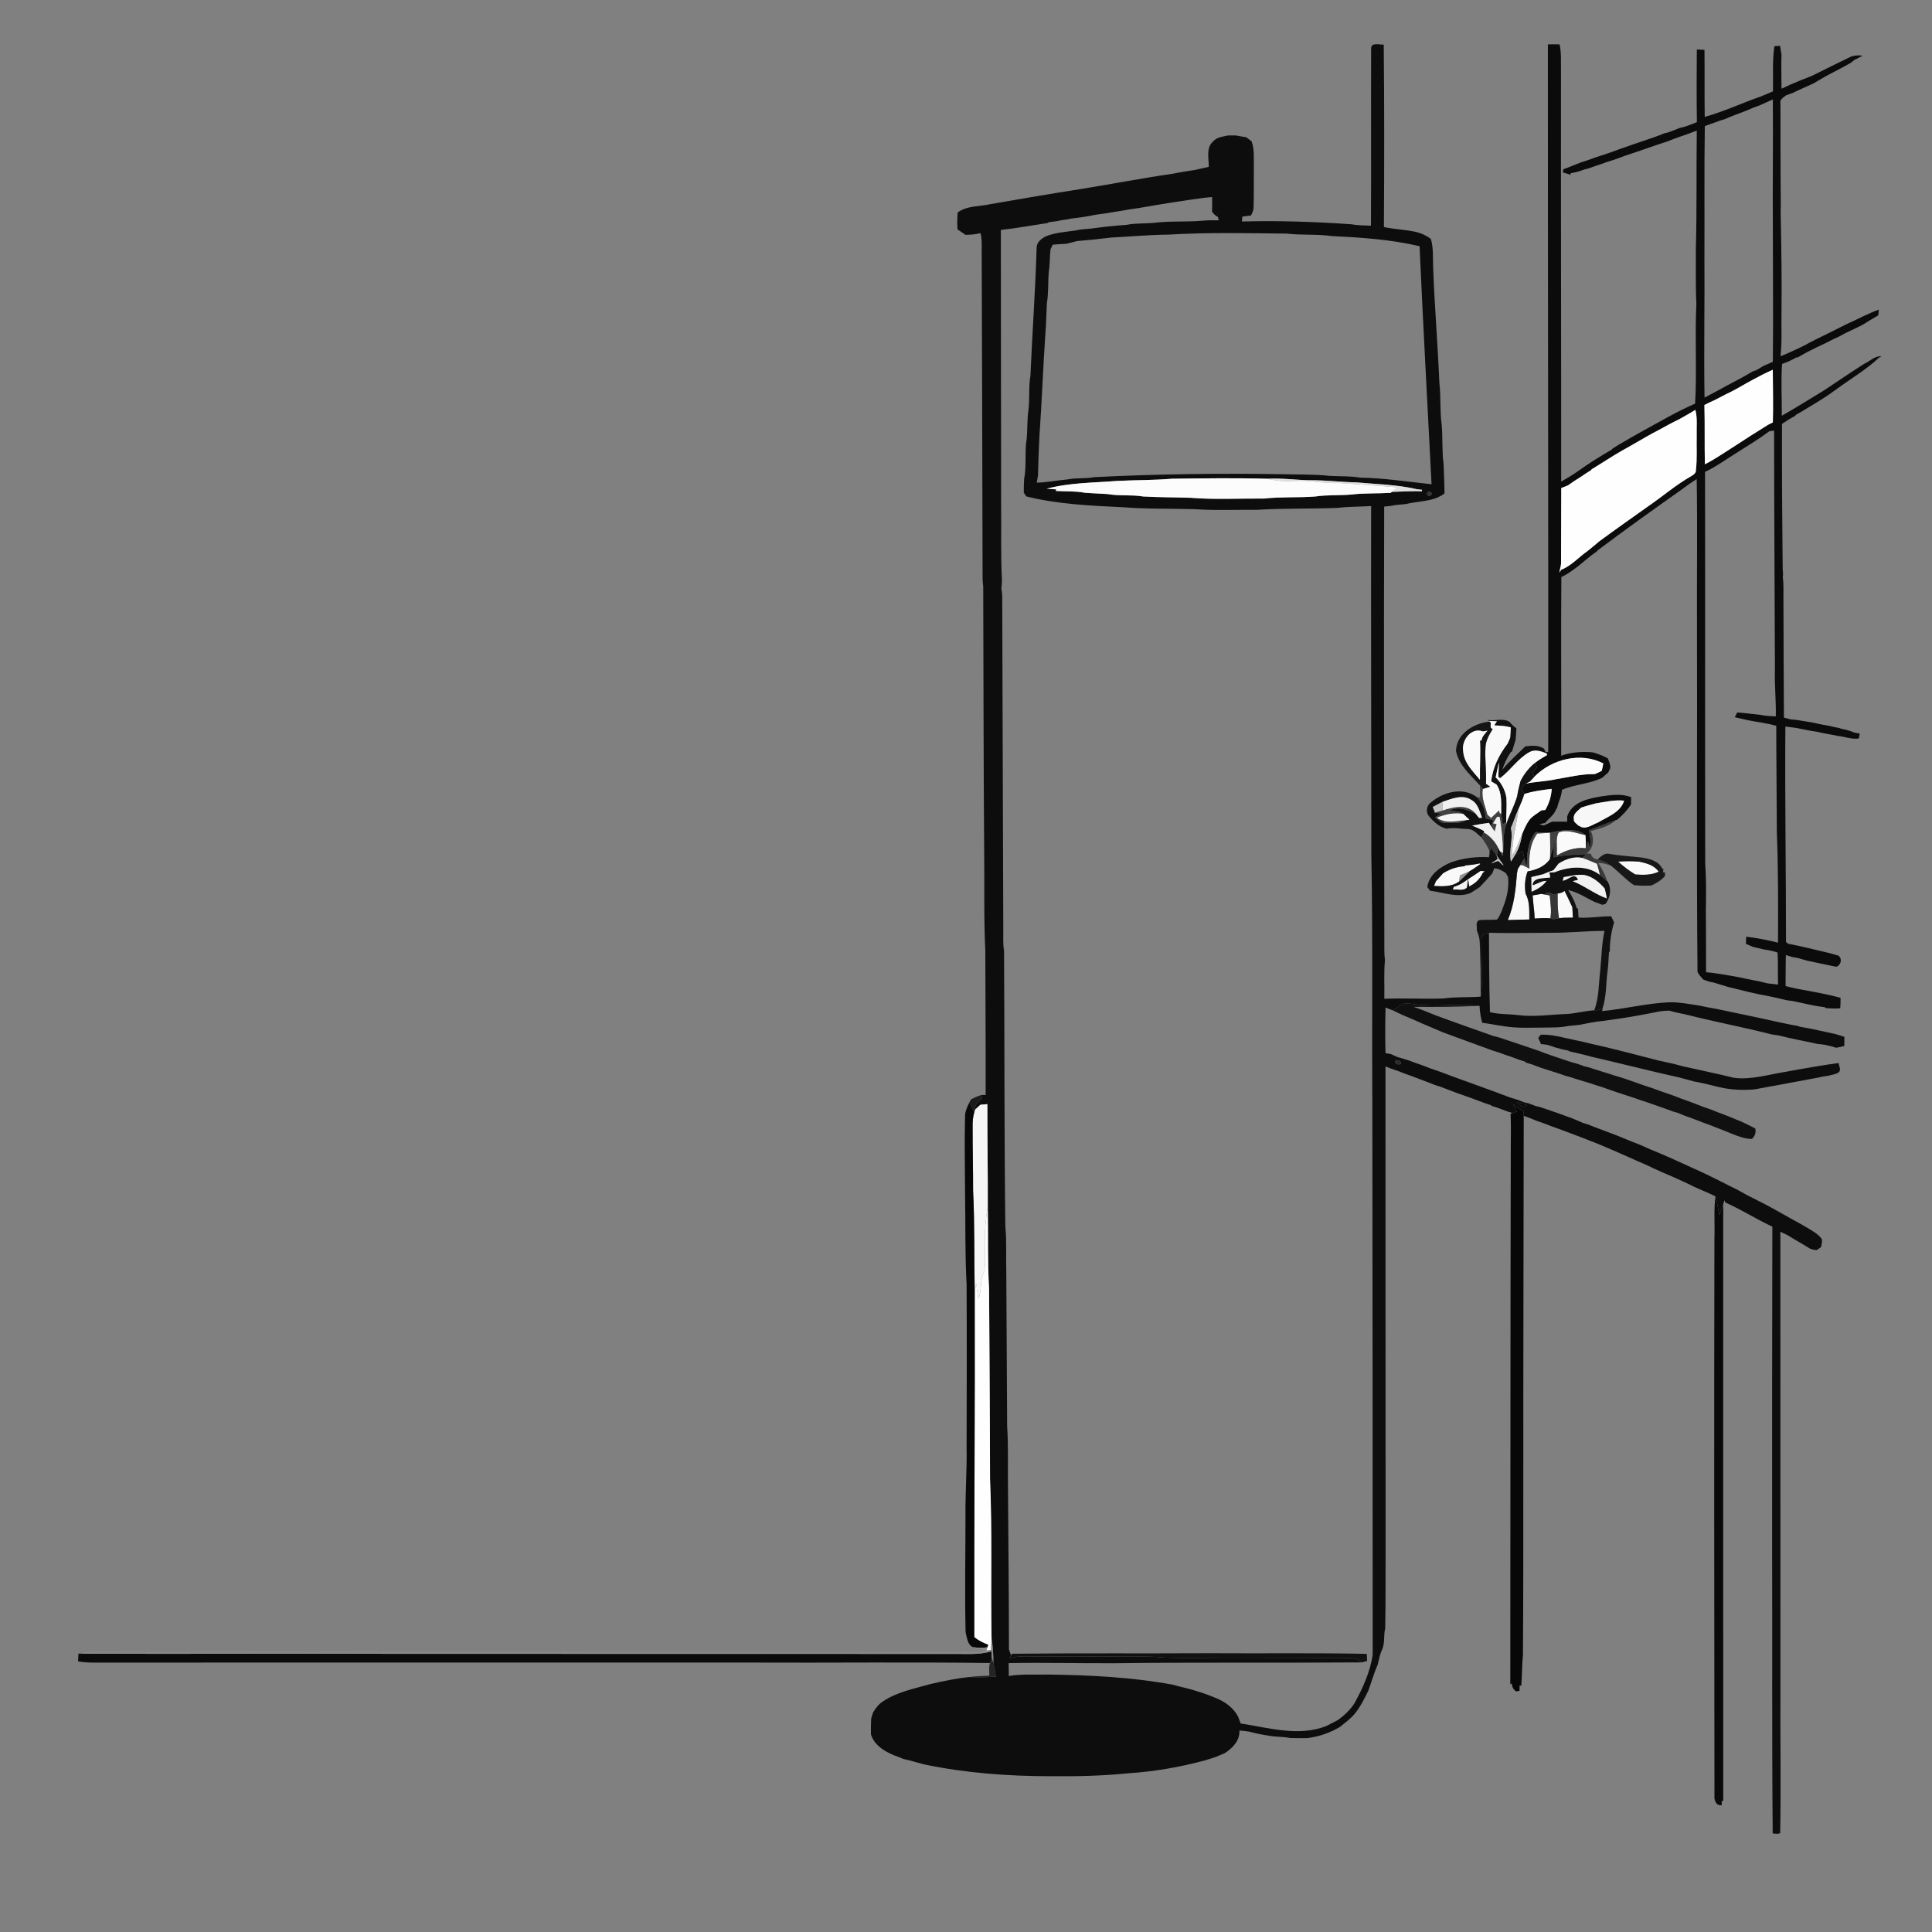 <ns0:svg xmlns:ns0="http://www.w3.org/2000/svg" width="1024pt" height="1024pt" viewBox="0 0 1024 1024" version="1.1">
<ns0:rect x="0" y="0" width="1024" height="1024" fill="#808080" stroke="none"/>
<ns0:g id="#ffffffff">
<ns0:path fill="#ffffff" opacity="0" d=" M 0.00 0.00 L 1024.00 0.00 L 1024.00 1024.00 L 0.00 1024.00 L 0.00 0.00 M 820.41 23.52 C 820.38 148.59 820.69 273.66 820.59 398.73 L 819.14 398.45 C 818.93 398.02 818.50 397.16 818.28 396.73 C 815.31 394.86 811.78 395.18 808.47 395.58 C 804.30 399.64 799.91 403.49 796.24 408.03 C 797.25 404.65 798.87 401.51 800.79 398.57 L 801.39 398.39 C 802.04 396.31 802.63 394.21 803.29 392.13 C 803.47 390.09 803.64 388.06 803.74 386.02 C 802.35 385.05 801.11 383.91 800.07 382.58 C 796.43 380.40 792.07 382.37 788.14 381.53 C 788.44 381.68 789.04 381.97 789.35 382.12 L 789.47 382.47 C 781.22 383.27 771.93 388.84 771.71 398.01 C 773.22 405.61 779.41 410.80 784.39 416.24 C 784.45 418.41 784.45 420.57 784.42 422.75 C 783.90 422.61 782.86 422.34 782.35 422.20 C 775.01 417.00 764.76 419.88 758.38 425.33 C 756.15 426.87 755.56 430.35 757.27 432.47 C 759.80 435.48 762.83 438.40 766.82 439.24 C 770.53 438.47 774.28 439.31 778.02 439.40 C 781.07 439.44 783.03 442.12 785.20 443.90 C 786.91 446.02 788.28 448.38 789.36 450.89 C 789.32 451.76 789.24 453.50 789.20 454.36 C 782.38 453.92 775.61 454.80 769.15 457.01 C 763.43 459.41 757.44 463.52 756.49 470.15 C 756.86 470.65 757.58 471.63 757.94 472.12 C 764.98 472.93 772.19 476.03 779.23 473.42 C 780.91 472.39 782.58 471.37 784.21 470.26 C 786.48 467.83 788.78 465.44 790.94 462.92 C 791.20 462.23 791.73 460.87 792.00 460.19 C 794.27 460.39 796.27 461.46 798.12 462.74 C 798.42 463.28 799.02 464.36 799.32 464.90 C 799.75 469.77 798.98 474.62 797.28 479.19 C 796.79 480.42 796.35 481.67 795.92 482.92 C 795.19 484.46 794.60 486.13 793.43 487.40 C 790.25 487.68 787.04 487.32 783.88 487.74 C 781.87 488.80 782.95 491.27 782.74 493.08 C 783.46 494.99 784.19 496.95 784.27 499.03 C 784.76 508.76 784.83 518.50 784.77 528.24 C 778.23 528.76 771.63 528.27 765.13 529.21 C 754.66 529.60 744.18 528.93 733.71 529.37 C 733.89 522.58 733.40 515.77 734.05 509.00 C 733.82 507.00 733.70 505.00 733.73 503.01 C 733.69 424.84 733.39 346.67 733.64 268.50 C 734.77 268.38 735.92 268.26 737.07 268.14 C 739.71 267.58 742.41 267.41 745.10 267.16 C 751.91 265.48 759.87 266.00 765.63 261.52 C 765.57 256.32 765.33 251.12 765.13 245.92 C 764.18 238.91 764.76 231.80 764.10 224.77 C 763.10 217.59 763.77 210.30 762.91 203.11 C 762.05 182.72 760.37 162.39 759.60 142.00 C 759.38 136.89 759.82 131.68 758.44 126.71 C 756.20 124.91 753.58 123.73 750.82 123.01 C 745.11 121.68 739.22 121.55 733.50 120.35 C 733.69 88.12 733.74 55.88 733.41 23.65 C 731.16 23.80 726.59 22.20 726.73 25.85 C 726.60 57.10 726.81 88.36 726.63 119.62 C 723.12 119.46 719.58 119.49 716.12 118.86 C 696.86 117.55 677.56 116.85 658.26 117.40 C 658.31 116.53 658.38 115.66 658.45 114.80 C 659.99 114.60 661.54 114.39 663.10 114.19 C 663.64 112.85 664.45 111.55 664.41 110.05 C 664.64 103.02 664.50 95.98 664.56 88.95 C 664.45 84.25 665.02 79.38 663.36 74.87 C 662.39 74.16 661.44 73.44 660.50 72.73 C 658.69 72.47 656.90 72.17 655.12 71.80 C 653.72 71.78 652.33 71.78 650.95 71.79 C 648.16 72.42 644.96 72.65 642.96 74.97 C 639.08 78.37 640.76 83.95 640.67 88.44 C 638.14 89.03 635.60 89.52 633.09 90.13 C 631.37 90.40 629.64 90.63 627.93 90.91 C 625.67 91.39 623.37 91.66 621.12 92.15 C 605.07 94.47 589.15 97.56 573.15 100.15 C 557.12 102.66 541.11 105.35 525.13 108.16 C 519.27 109.54 512.66 108.89 507.59 112.60 C 507.33 115.57 507.29 118.57 507.49 121.55 C 508.88 122.55 510.29 123.50 511.72 124.46 C 514.39 124.43 517.08 124.26 519.67 123.54 C 520.51 126.62 520.31 129.82 520.31 132.98 C 520.51 188.99 520.66 245.00 520.78 301.00 C 520.77 304.30 520.68 307.62 521.13 310.90 C 521.28 357.59 521.28 404.28 521.63 450.97 C 521.86 468.65 521.37 486.36 522.24 504.02 C 522.25 529.48 522.52 554.94 522.41 580.39 C 521.86 580.38 520.77 580.34 520.22 580.33 C 518.32 580.93 516.49 581.73 514.71 582.62 C 514.47 583.06 513.97 583.94 513.72 584.38 C 512.63 586.79 511.41 589.27 511.49 592.00 C 511.15 605.00 511.45 618.01 511.49 631.01 C 511.79 647.59 511.41 664.20 512.32 680.76 C 512.48 709.50 512.37 738.24 512.32 766.99 C 512.55 779.34 511.57 791.65 511.73 804.01 C 511.73 824.36 511.30 844.73 511.79 865.08 C 512.55 867.85 512.66 871.48 515.56 873.00 C 517.57 874.23 519.98 874.15 522.24 874.59 C 521.70 874.80 520.64 875.23 520.10 875.44 C 446.41 875.63 372.71 875.49 299.01 875.46 C 215.33 875.42 131.65 875.55 47.98 875.49 C 46.31 875.46 44.69 875.90 43.14 876.49 C 42.75 876.48 41.95 876.46 41.56 876.45 C 41.50 877.81 41.44 879.19 41.39 880.58 C 46.87 881.53 52.45 881.15 57.99 881.21 C 170.98 881.15 283.98 881.19 396.98 881.19 C 439.56 881.41 482.16 880.84 524.73 881.44 C 523.94 883.56 524.43 885.90 524.35 888.14 C 520.83 888.26 517.32 888.39 513.83 888.86 C 506.78 889.57 499.81 891.02 492.92 892.64 C 484.38 895.07 475.35 896.79 467.89 901.85 C 465.64 903.27 464.07 905.44 462.71 907.68 C 462.41 908.77 462.08 909.86 461.73 910.96 C 461.58 913.72 461.60 916.48 461.62 919.26 C 463.35 924.90 468.59 928.16 473.74 930.30 C 475.46 930.90 477.17 931.55 478.84 932.30 C 479.41 932.43 480.55 932.69 481.11 932.82 C 482.43 933.21 483.77 933.52 485.12 933.88 C 486.70 934.34 488.29 934.73 489.89 935.19 C 511.95 939.78 534.50 941.43 557.00 941.43 C 570.65 941.55 584.34 941.27 597.92 939.88 C 611.75 939.00 625.50 936.60 638.89 932.98 C 640.69 932.42 642.48 931.81 644.29 931.25 C 645.91 930.57 647.52 929.88 649.15 929.21 C 653.32 926.51 657.19 922.57 656.92 917.21 C 658.64 917.34 660.37 917.53 662.09 917.80 C 665.38 918.73 668.76 919.36 672.14 919.89 C 676.01 920.68 680.00 920.39 683.88 921.19 C 686.94 921.29 690.01 921.29 693.09 921.21 C 699.13 920.43 704.99 918.44 710.22 915.28 C 712.95 912.99 715.96 910.96 718.19 908.13 C 721.09 904.53 723.14 900.35 725.18 896.23 C 726.92 891.54 728.25 886.69 730.27 882.11 C 730.88 879.33 731.47 876.51 732.71 873.92 C 734.06 870.48 733.27 866.66 734.19 863.12 C 734.49 847.08 734.32 831.03 734.39 814.98 C 734.35 731.74 734.39 648.49 734.33 565.25 C 735.16 565.56 736.00 565.89 736.84 566.23 C 739.55 567.09 742.22 568.08 744.86 569.16 C 746.30 569.67 747.75 570.21 749.21 570.73 C 750.43 571.19 751.67 571.64 752.91 572.13 C 755.53 573.15 758.17 574.13 760.80 575.16 C 761.82 575.47 762.84 575.79 763.87 576.14 C 765.28 576.68 766.70 577.25 768.14 577.77 C 769.38 578.25 770.62 578.71 771.88 579.21 C 774.30 580.06 776.73 580.94 779.17 581.77 C 781.82 582.75 784.48 583.73 787.14 584.73 C 788.15 585.08 789.19 585.43 790.23 585.77 C 790.35 585.88 790.57 586.11 790.69 586.22 C 794.45 587.14 797.92 588.92 801.65 589.96 L 800.63 590.31 C 800.96 596.85 800.71 603.40 800.74 609.94 C 800.51 704.17 800.60 798.41 800.49 892.64 L 801.32 892.29 C 801.34 894.07 802.14 895.55 803.63 896.52 C 804.07 896.43 804.94 896.24 805.38 896.15 C 805.39 895.45 805.41 894.05 805.43 893.35 L 806.31 893.47 C 806.73 887.98 806.67 882.46 807.19 876.99 C 807.40 846.64 807.40 816.30 807.38 785.95 C 807.34 721.11 807.54 656.27 807.61 591.43 C 810.03 592.27 812.44 593.17 814.81 594.20 C 815.83 594.52 816.85 594.87 817.88 595.23 C 819.53 595.85 821.18 596.50 822.85 597.14 C 823.89 597.49 824.94 597.86 826.00 598.26 C 830.04 599.77 834.09 601.30 838.13 602.82 C 839.36 603.30 840.59 603.76 841.84 604.26 C 843.93 605.06 846.02 605.91 848.11 606.75 C 852.79 608.75 857.48 610.70 862.11 612.81 C 865.82 614.45 869.51 616.14 873.24 617.74 C 875.73 618.96 878.27 620.08 880.80 621.25 C 884.28 622.66 887.70 624.21 891.13 625.77 C 892.50 626.42 893.88 627.05 895.27 627.70 C 899.79 630.10 904.66 631.76 909.22 634.09 C 908.25 641.65 908.97 649.32 908.68 656.94 C 908.46 755.69 908.60 854.45 908.70 953.21 C 909.13 955.32 910.02 957.07 912.56 956.79 C 912.56 956.23 912.55 955.12 912.55 954.57 L 913.34 954.56 C 913.34 849.13 913.34 743.69 913.33 638.27 C 913.49 637.74 913.81 636.69 913.97 636.16 C 914.10 636.45 914.36 637.04 914.48 637.34 C 923.02 641.15 930.92 646.20 939.38 650.17 C 939.28 706.77 939.21 763.37 939.26 819.97 C 939.42 870.55 939.11 921.14 939.57 971.72 C 940.88 971.92 942.23 972.11 943.53 971.63 C 944.01 947.41 943.53 923.17 943.67 898.95 C 943.64 816.91 943.70 734.88 943.63 652.84 C 944.87 653.43 946.12 654.03 947.38 654.64 C 951.03 656.93 954.82 658.99 958.49 661.27 C 959.75 662.22 961.31 662.43 962.86 662.60 C 963.45 662.19 964.63 661.38 965.22 660.98 C 965.35 659.33 966.40 657.30 965.00 655.96 C 963.29 653.95 960.97 652.63 958.77 651.26 C 955.86 649.53 952.92 647.88 949.95 646.28 C 947.53 644.95 945.14 643.60 942.75 642.24 C 937.18 639.07 931.48 636.15 925.74 633.32 C 924.23 632.46 922.71 631.62 921.21 630.78 C 918.10 629.28 915.04 627.69 911.96 626.14 C 908.63 624.44 905.26 622.84 901.90 621.23 C 899.58 620.16 897.25 619.13 894.94 618.06 C 888.29 614.98 881.59 611.99 874.80 609.23 C 872.96 608.40 871.12 607.60 869.30 606.78 C 867.56 606.12 865.86 605.46 864.16 604.77 C 861.79 603.81 859.43 602.86 857.09 601.87 C 851.79 599.81 846.43 597.92 841.16 595.80 C 840.62 595.64 839.52 595.33 838.97 595.17 C 838.46 594.95 837.43 594.50 836.92 594.27 C 835.66 593.74 834.42 593.24 833.19 592.71 C 830.53 591.76 827.86 590.82 825.22 589.82 C 822.21 588.75 819.18 587.79 816.18 586.72 C 815.62 586.60 814.49 586.35 813.93 586.22 C 812.65 585.72 811.34 585.24 810.08 584.75 C 809.55 584.64 808.50 584.42 807.97 584.30 C 806.70 583.79 805.42 583.31 804.17 582.83 C 803.14 582.53 802.12 582.24 801.12 581.95 C 800.11 581.58 799.10 581.22 798.11 580.85 C 796.66 580.31 795.25 579.76 793.82 579.24 C 785.50 576.22 777.20 573.14 768.87 570.17 C 767.65 569.69 766.43 569.24 765.24 568.77 C 763.77 568.25 762.33 567.72 760.88 567.20 C 759.88 566.84 758.87 566.50 757.88 566.18 C 756.65 565.69 755.40 565.21 754.18 564.75 C 752.73 564.25 751.30 563.73 749.87 563.23 C 748.87 562.85 747.87 562.48 746.88 562.12 C 744.83 561.47 742.80 560.84 740.74 560.29 C 739.53 559.75 738.34 559.23 737.16 558.67 C 736.46 558.55 735.05 558.31 734.35 558.19 C 734.10 550.13 734.19 542.06 734.36 534.00 C 735.66 534.46 736.97 535.13 738.33 535.54 C 739.89 536.35 741.51 537.12 743.13 537.86 C 745.44 538.85 747.75 539.84 750.08 540.83 C 754.95 543.07 759.93 545.07 764.86 547.19 C 767.28 548.07 769.69 549.01 772.13 549.87 C 778.46 552.18 784.79 554.51 791.13 556.82 C 792.14 557.14 793.17 557.45 794.21 557.76 C 795.43 558.21 796.69 558.65 797.93 559.13 C 798.91 559.44 799.90 559.76 800.89 560.10 C 803.39 561.07 805.91 562.00 808.50 562.73 L 808.57 563.16 C 809.69 563.45 810.80 563.77 811.93 564.13 C 813.58 564.80 815.25 565.42 816.95 566.02 C 821.24 567.47 825.61 568.67 829.86 570.24 C 830.39 570.37 831.44 570.64 831.97 570.78 C 833.03 571.13 834.11 571.49 835.21 571.83 C 837.47 572.53 839.75 573.25 842.04 573.90 C 843.30 574.31 844.60 574.73 845.87 575.17 C 847.87 575.76 849.86 576.41 851.83 577.13 C 853.56 577.72 855.28 578.34 857.02 578.95 C 860.27 580.04 863.56 581.04 866.81 582.15 C 867.80 582.48 868.81 582.84 869.82 583.21 C 870.82 583.52 871.84 583.85 872.86 584.19 C 876.56 585.47 880.25 586.76 883.94 588.08 C 884.94 588.43 885.94 588.81 886.95 589.20 C 887.50 589.35 888.59 589.64 889.14 589.79 C 890.33 590.29 891.58 590.80 892.80 591.30 C 895.95 592.38 899.05 593.57 902.15 594.80 C 903.37 595.25 904.65 595.70 905.91 596.17 C 908.99 597.33 912.04 598.55 915.11 599.76 C 916.31 600.26 917.53 600.75 918.76 601.27 C 921.92 602.43 925.13 603.66 928.56 603.66 C 930.15 602.17 930.85 600.22 930.31 598.09 C 926.91 596.34 923.49 594.58 919.91 593.24 C 918.68 592.73 917.45 592.22 916.25 591.72 C 914.08 590.90 911.93 590.06 909.77 589.26 C 908.54 588.76 907.33 588.29 906.12 587.81 C 905.10 587.47 904.10 587.13 903.12 586.80 C 899.05 585.24 895.01 583.63 890.89 582.23 C 889.67 581.74 888.46 581.27 887.26 580.80 C 884.78 579.98 882.34 579.06 879.87 578.25 C 878.59 577.77 877.34 577.33 876.09 576.85 C 869.32 574.77 862.77 572.00 855.94 570.12 C 851.37 568.58 846.73 567.32 842.19 565.74 C 841.62 565.61 840.50 565.36 839.94 565.23 C 838.69 564.76 837.41 564.31 836.17 563.88 C 832.77 563.02 829.49 561.83 826.18 560.74 C 823.73 559.94 821.32 559.08 818.90 558.25 C 817.88 557.84 816.88 557.45 815.88 557.06 C 808.65 554.55 801.37 552.18 794.12 549.75 C 793.55 549.61 792.40 549.35 791.83 549.22 C 781.51 545.54 771.15 541.95 760.88 538.14 C 757.01 536.54 753.14 534.96 749.17 533.65 C 760.72 533.74 772.28 533.67 783.83 533.10 L 784.20 533.14 C 784.37 536.16 784.74 539.18 785.62 542.10 C 789.45 542.56 793.23 543.39 797.06 543.90 C 804.33 545.12 811.73 544.64 819.08 544.63 C 823.01 544.56 827.00 544.69 830.89 543.84 C 832.96 543.59 835.04 543.39 837.13 543.20 C 841.14 542.39 845.15 541.54 849.23 541.16 C 855.87 540.30 862.48 539.30 869.07 538.10 C 872.73 537.37 876.43 536.77 880.09 535.98 C 881.68 535.76 883.30 535.66 884.93 535.66 C 886.84 536.37 888.86 536.68 890.86 537.14 C 892.20 537.41 893.58 537.69 894.93 538.05 C 909.50 541.73 924.30 544.48 938.86 548.23 C 940.26 548.45 941.66 548.65 943.09 548.88 C 949.61 550.63 956.28 551.71 962.86 553.22 C 964.26 553.40 965.70 553.59 967.13 553.77 C 969.12 554.24 971.18 554.57 973.11 555.35 C 974.58 555.09 976.05 554.77 977.52 554.41 C 977.52 552.79 977.53 551.17 977.56 549.56 C 976.00 549.03 974.44 548.53 972.88 548.09 C 966.54 546.73 960.24 545.19 953.84 544.18 L 953.20 543.84 C 947.05 542.81 940.99 541.32 934.90 540.05 C 933.54 539.72 932.19 539.44 930.84 539.16 C 923.93 537.76 917.04 536.24 910.13 534.81 C 906.77 534.22 903.42 533.59 900.10 532.87 C 895.08 532.15 890.09 531.14 885.01 531.22 C 872.95 531.70 861.17 534.77 849.17 535.90 L 849.49 534.16 C 851.44 527.98 851.18 521.37 852.00 514.99 C 852.46 511.61 852.58 508.21 852.78 504.81 L 853.24 504.15 C 853.20 498.96 854.02 493.87 855.50 488.90 C 854.97 487.82 854.47 486.74 853.99 485.66 C 848.20 485.55 842.48 486.76 836.68 486.34 C 836.56 484.71 836.43 483.09 836.33 481.47 L 835.76 481.47 C 834.71 478.01 833.15 474.74 831.15 471.74 C 836.17 472.87 840.48 475.72 845.01 478.00 C 846.43 478.46 847.81 478.98 849.20 479.56 C 849.65 479.45 850.53 479.22 850.97 479.11 C 853.06 476.32 854.02 472.45 852.90 469.07 C 852.73 468.63 852.37 467.74 852.19 467.30 L 851.73 466.91 C 850.78 463.48 849.00 460.38 847.11 457.40 C 849.46 457.31 851.70 458.06 853.87 458.89 C 858.06 462.14 861.62 466.16 866.02 469.16 C 869.07 469.48 872.15 469.48 875.23 469.35 C 877.92 468.14 880.45 466.57 882.44 464.35 C 882.46 463.87 882.49 462.91 882.51 462.42 L 881.44 462.34 C 881.49 461.89 881.58 461.01 881.63 460.56 L 880.98 460.34 C 879.10 456.25 874.08 455.10 870.04 454.49 C 864.32 453.91 858.59 453.53 852.93 452.56 C 850.39 451.96 848.40 454.00 846.73 455.56 C 845.03 455.26 843.51 454.28 843.25 452.47 C 842.66 452.45 841.49 452.39 840.90 452.36 C 844.66 449.69 845.15 444.39 843.14 440.49 C 847.73 439.23 852.68 438.08 856.28 434.76 C 856.52 434.67 857.00 434.50 857.24 434.41 C 859.99 432.04 862.54 429.41 864.49 426.32 C 864.50 425.38 864.51 423.50 864.52 422.56 C 859.66 420.54 854.19 421.32 849.14 422.03 C 842.06 423.18 833.24 424.92 830.65 432.70 C 830.65 433.40 830.65 434.81 830.65 435.52 C 827.96 435.44 825.29 435.47 822.62 435.51 C 821.17 436.24 819.67 436.85 818.21 437.53 C 817.41 437.30 816.65 437.08 815.88 436.84 C 816.63 436.68 818.14 436.36 818.90 436.20 C 820.92 433.71 823.90 431.86 824.85 428.63 L 825.22 428.53 C 825.49 427.38 825.80 426.25 826.16 425.13 C 827.01 423.04 827.69 420.88 827.89 418.62 C 834.77 415.62 842.47 415.57 849.23 412.22 C 850.29 411.30 851.36 410.38 852.40 409.42 C 852.68 408.84 853.22 407.67 853.50 407.08 C 853.56 405.23 852.87 403.55 852.13 401.91 C 849.60 400.51 846.88 399.54 844.12 398.75 C 838.50 398.23 832.79 398.66 827.45 400.55 C 827.63 368.98 827.27 337.40 827.55 305.83 C 830.71 304.44 833.44 302.31 836.22 300.28 C 839.59 297.54 842.85 294.67 846.43 292.18 L 846.65 291.81 C 861.18 280.88 875.98 270.30 890.84 259.81 C 893.58 257.75 896.35 255.73 899.29 253.94 C 899.71 278.62 899.34 303.32 899.43 328.01 C 899.65 390.40 899.13 452.79 899.72 515.18 C 899.99 515.62 900.55 516.51 900.82 516.95 C 901.48 517.69 902.13 518.44 902.79 519.21 C 903.81 519.56 904.84 519.92 905.89 520.30 C 906.46 520.41 907.60 520.63 908.16 520.74 C 909.70 521.22 911.27 521.67 912.82 522.15 C 913.85 522.45 914.89 522.76 915.93 523.10 C 922.97 524.78 929.96 526.70 937.10 527.92 C 940.38 528.58 943.65 529.31 946.90 530.13 C 950.02 530.46 953.08 531.18 956.15 531.84 C 959.77 532.67 963.43 533.42 967.14 533.83 L 967.59 534.29 C 970.17 534.51 972.77 534.65 975.37 534.40 C 975.51 532.56 975.55 530.71 975.53 528.87 C 968.07 526.82 960.43 525.54 952.83 524.14 C 950.68 523.65 948.50 523.22 946.39 522.65 C 946.47 517.17 946.38 511.69 946.55 506.21 C 947.39 506.47 949.06 506.98 949.90 507.23 C 950.96 507.42 952.04 507.61 953.12 507.82 C 954.70 508.33 956.30 508.72 957.92 509.19 C 963.05 510.24 968.15 511.42 973.30 512.43 C 975.75 511.49 976.56 508.33 974.50 506.54 C 972.93 506.13 971.39 505.66 969.86 505.21 C 962.49 503.51 955.17 501.60 947.75 500.20 C 947.47 499.96 946.90 499.49 946.62 499.25 C 946.62 461.19 946.00 423.14 946.28 385.09 C 948.19 385.32 950.12 385.55 952.05 385.81 C 955.73 386.59 959.42 387.35 963.14 387.87 C 964.76 388.28 966.40 388.58 968.07 388.89 C 970.02 389.31 972.02 389.59 973.99 390.03 C 977.74 390.43 981.41 391.96 985.22 391.42 C 985.35 390.77 985.59 389.46 985.71 388.80 C 985.00 388.67 983.57 388.41 982.86 388.28 C 980.58 387.32 978.19 386.65 975.76 386.24 L 975.08 385.91 C 973.41 385.61 971.76 385.29 970.13 384.86 C 966.76 384.23 963.37 383.63 960.04 382.84 C 956.32 382.33 952.66 381.48 948.92 381.26 C 947.77 380.94 946.64 380.63 945.52 380.35 C 945.41 359.57 945.29 338.78 945.26 318.00 C 945.17 314.00 945.51 309.97 944.91 306.01 C 945.11 304.70 945.09 303.39 944.86 302.09 C 944.58 276.29 944.42 250.48 944.48 224.68 C 946.77 223.12 949.13 221.65 951.59 220.35 L 951.78 219.91 C 954.18 218.64 956.49 217.20 958.80 215.76 C 963.57 212.93 968.32 210.03 972.78 206.71 C 980.49 200.99 988.92 196.12 995.96 189.55 L 997.25 188.84 C 993.70 188.51 991.03 191.52 987.99 192.89 C 980.84 197.41 973.87 202.19 966.83 206.87 C 959.35 211.37 952.00 216.07 944.40 220.35 C 944.43 211.19 943.93 202.02 944.52 192.88 C 947.11 192.05 949.58 190.88 951.94 189.53 C 952.22 189.47 952.79 189.37 953.08 189.32 C 954.61 188.39 956.19 187.52 957.78 186.65 C 961.12 184.93 964.51 183.29 967.93 181.70 C 969.23 181.05 970.54 180.38 971.85 179.70 C 972.92 179.20 974.00 178.69 975.11 178.20 C 976.02 177.68 976.94 177.17 977.88 176.66 C 979.63 175.85 981.38 175.00 983.14 174.17 C 984.45 173.52 985.76 172.88 987.09 172.23 C 989.86 170.48 992.66 168.77 995.52 167.14 C 995.61 166.13 995.71 165.12 995.81 164.11 C 989.98 166.23 984.49 169.23 978.82 171.77 C 977.47 172.46 976.12 173.13 974.77 173.77 C 973.21 174.56 971.65 175.35 970.11 176.14 C 968.74 176.79 967.40 177.45 966.06 178.12 C 963.61 179.28 961.20 180.53 958.79 181.76 C 958.32 182.03 957.37 182.55 956.90 182.82 C 954.92 183.84 952.92 184.78 950.90 185.69 C 948.52 186.80 946.15 187.91 943.70 188.82 C 944.60 180.90 944.06 172.94 944.24 164.99 C 944.41 149.33 944.19 133.65 943.88 118.00 C 943.74 114.67 943.74 111.33 943.86 108.00 C 943.65 90.34 943.76 72.67 943.68 55.00 C 943.10 52.76 945.20 51.68 946.67 50.52 C 947.85 50.11 949.01 49.67 950.21 49.25 C 951.10 48.81 952.01 48.37 952.92 47.94 C 955.68 46.74 958.41 45.47 961.15 44.23 C 963.06 43.08 964.99 41.97 966.93 40.85 C 967.41 40.57 968.38 40.03 968.87 39.76 C 970.54 38.90 972.21 38.02 973.89 37.14 C 975.05 36.51 976.22 35.89 977.41 35.28 C 978.62 34.58 979.85 33.90 981.09 33.22 C 981.49 32.88 982.30 32.20 982.70 31.86 C 984.21 31.13 985.72 30.35 987.21 29.53 C 985.14 29.20 983.06 29.29 981.09 30.00 C 975.45 32.73 969.81 35.47 964.22 38.30 C 962.87 38.96 961.53 39.61 960.20 40.26 C 958.07 41.10 955.98 41.97 953.85 42.77 C 952.19 43.50 950.54 44.21 948.87 44.88 C 947.32 45.60 945.78 46.31 944.24 47.02 C 944.18 44.35 944.17 41.67 944.17 39.00 C 944.12 37.33 944.11 35.66 944.14 34.00 C 944.14 32.29 944.16 30.58 944.22 28.87 C 943.93 27.35 943.70 25.82 943.51 24.29 C 942.48 24.36 941.46 24.42 940.46 24.48 C 939.29 32.42 939.93 40.44 939.71 48.43 C 937.52 49.39 935.30 50.28 933.10 51.19 C 923.19 54.64 913.66 59.15 903.54 61.96 C 903.36 50.11 903.54 38.27 903.41 26.43 C 902.05 26.36 900.69 26.30 899.35 26.24 C 899.25 39.07 899.19 51.91 899.39 64.74 C 897.33 65.63 895.21 66.35 893.11 67.11 C 892.05 67.38 891.01 67.65 889.98 67.92 C 889.02 68.30 888.07 68.68 887.14 69.08 C 886.13 69.45 885.13 69.82 884.15 70.19 C 883.60 70.32 882.49 70.59 881.93 70.72 C 878.72 72.10 875.40 73.21 872.09 74.31 C 867.65 75.75 863.27 77.39 858.85 78.88 C 855.93 80.01 852.98 81.05 850.01 82.01 C 847.24 82.83 844.54 83.82 841.84 84.80 C 840.57 85.22 839.32 85.62 838.07 86.03 C 837.07 86.41 836.09 86.80 835.12 87.20 C 833.68 87.75 832.27 88.32 830.86 88.87 C 830.28 89.09 829.13 89.52 828.56 89.74 L 828.37 91.51 L 829.08 91.60 C 829.91 91.86 831.59 92.36 832.43 92.62 L 832.54 91.78 C 835.08 91.44 837.53 90.66 839.93 89.76 C 840.46 89.62 841.54 89.35 842.08 89.22 C 843.34 88.73 844.63 88.30 845.93 87.85 C 846.90 87.55 847.87 87.23 848.85 86.90 C 849.84 86.54 850.83 86.18 851.83 85.81 C 852.83 85.51 853.84 85.19 854.86 84.87 C 855.85 84.54 856.85 84.19 857.85 83.84 C 858.82 83.47 859.80 83.10 860.79 82.72 C 862.25 82.25 863.71 81.74 865.19 81.25 C 867.16 80.56 869.16 79.91 871.15 79.23 C 873.38 78.39 875.65 77.67 877.92 76.90 C 878.88 76.59 879.85 76.25 880.82 75.91 C 881.86 75.60 882.90 75.26 883.94 74.89 C 886.33 73.93 888.73 73.01 891.18 72.18 C 892.16 71.83 893.15 71.49 894.15 71.16 C 895.86 70.49 897.58 69.89 899.33 69.28 C 899.05 90.19 899.43 111.10 898.84 132.00 C 898.91 141.68 898.64 151.37 899.11 161.05 C 898.26 178.67 899.45 196.34 898.45 213.95 C 893.74 215.95 889.18 218.29 884.68 220.71 C 875.69 225.63 866.70 230.55 857.86 235.77 C 856.77 236.47 855.70 237.16 854.61 237.84 L 854.39 238.21 C 851.62 239.82 848.87 241.48 846.17 243.18 C 842.05 245.66 838.19 248.53 834.21 251.20 C 832.00 252.62 829.75 253.97 827.45 255.24 C 827.50 182.83 827.26 110.43 827.36 38.03 C 827.21 33.19 827.70 28.28 826.61 23.53 C 824.53 23.48 822.47 23.47 820.41 23.52 M 816.33 549.03 C 814.18 549.88 816.54 551.93 816.66 553.35 C 817.77 553.47 818.89 553.60 820.03 553.75 C 821.10 554.10 822.19 554.45 823.29 554.79 L 823.99 555.07 C 825.30 555.39 826.62 555.74 827.92 556.16 C 829.00 556.38 830.09 556.60 831.19 556.82 L 831.79 557.24 C 835.77 558.17 839.77 559.01 843.70 560.14 C 859.15 563.65 874.47 567.66 889.94 571.06 C 891.25 571.39 892.60 571.73 893.92 572.12 C 895.24 572.46 896.57 572.81 897.90 573.21 C 899.52 573.50 901.16 573.79 902.80 574.19 C 905.47 574.86 908.16 575.49 910.85 576.12 C 917.13 577.66 923.57 577.96 930.01 577.38 C 941.35 575.24 952.72 573.25 964.06 571.07 C 965.73 570.62 967.43 570.39 969.16 570.17 C 970.89 569.57 972.85 569.50 974.42 568.48 C 976.10 567.13 974.68 565.12 974.51 563.44 C 967.25 564.36 960.06 565.70 952.84 566.90 C 950.60 567.39 948.32 567.66 946.09 568.15 C 937.10 569.55 928.08 572.47 918.90 571.24 C 909.96 569.00 900.90 567.21 891.91 565.15 C 890.31 564.69 888.71 564.31 887.13 563.87 C 884.38 563.31 881.66 562.62 878.92 562.07 C 866.94 559.00 854.98 555.79 842.90 553.11 C 838.58 551.99 834.18 551.19 829.84 550.20 C 825.48 549.09 821.02 548.28 816.52 548.40 L 816.33 549.03 Z" />
<ns0:path fill="#ffffff" opacity="0" d=" M 932.81 55.77 C 935.11 54.82 937.33 53.67 939.64 52.70 C 939.83 75.80 939.46 98.90 939.65 122.01 C 939.64 145.26 939.92 168.51 939.64 191.76 C 938.03 192.48 936.44 193.20 934.83 193.85 C 933.49 194.64 932.15 195.41 930.85 196.23 C 930.40 196.38 929.50 196.67 929.05 196.82 C 923.14 200.43 916.86 203.39 910.85 206.81 C 908.41 208.19 905.89 209.42 903.43 210.73 C 903.05 185.80 903.56 160.85 903.38 135.92 C 903.50 112.89 903.23 89.85 903.59 66.82 C 905.33 66.21 907.06 65.57 908.82 64.96 C 909.87 64.61 910.92 64.23 911.97 63.81 C 912.51 63.66 913.60 63.34 914.14 63.18 C 917.63 61.56 921.30 60.35 924.88 58.93 C 926.30 58.34 927.72 57.72 929.16 57.13 C 930.35 56.66 931.58 56.22 932.81 55.77 Z" />
<ns0:path fill="#ffffff" opacity="0" d=" M 637.92 104.86 C 639.41 104.71 640.92 104.57 642.43 104.45 C 642.49 107.04 642.53 109.64 642.40 112.22 C 643.25 113.32 644.20 114.37 645.50 114.96 C 645.62 115.41 645.85 116.32 645.97 116.77 C 642.98 116.72 639.98 116.68 637.01 117.01 C 628.39 117.73 619.68 117.02 611.10 118.17 C 606.44 118.57 601.71 118.23 597.11 119.17 C 590.75 119.60 584.40 120.32 578.09 121.17 C 575.42 121.41 572.72 121.54 570.10 122.15 C 565.03 122.90 559.81 123.22 554.97 125.00 C 552.48 126.05 549.68 128.00 549.45 130.92 C 548.78 153.68 547.12 176.39 546.15 199.15 C 545.09 205.10 545.85 211.21 545.10 217.20 C 544.41 222.15 544.61 227.17 544.22 232.15 C 542.96 239.33 544.20 246.73 542.81 253.90 C 542.66 256.30 542.62 258.71 542.63 261.13 C 542.97 261.62 543.64 262.62 543.98 263.12 C 560.70 267.28 577.98 268.03 595.12 268.84 C 607.70 269.86 620.37 269.48 632.99 269.86 C 643.99 270.64 655.05 270.12 666.08 270.22 C 680.37 269.32 694.72 269.76 709.03 269.18 C 714.90 268.48 720.83 268.59 726.73 268.22 C 726.60 329.81 726.84 391.41 726.84 453.00 C 727.67 496.99 727.09 541.02 727.37 585.03 C 727.51 682.35 727.52 779.69 727.55 876.99 C 726.25 886.21 722.28 894.73 717.87 902.82 C 715.51 906.40 712.38 909.37 708.86 911.80 C 706.87 912.84 704.88 913.88 702.88 914.88 C 688.25 920.56 672.41 915.76 657.57 913.48 C 657.11 912.26 656.64 911.05 656.22 909.85 C 653.81 905.30 649.61 902.15 644.94 900.20 C 639.84 897.97 634.52 896.30 629.15 894.85 C 626.50 894.23 623.87 893.58 621.25 892.86 C 599.73 888.92 577.78 887.86 555.94 887.55 C 548.85 887.74 541.70 887.13 534.69 888.31 C 534.67 886.02 534.66 883.74 534.60 881.47 C 553.41 881.15 572.21 881.62 591.01 881.54 C 634.52 880.99 678.05 881.44 721.55 881.11 L 722.10 881.00 C 722.72 880.85 723.97 880.54 724.59 880.39 C 724.53 879.11 724.47 877.84 724.42 876.59 C 697.25 876.01 670.06 876.43 642.88 876.25 C 641.59 876.24 640.32 876.24 639.04 876.25 C 604.84 876.44 570.63 876.13 536.43 876.53 L 535.87 877.39 C 535.51 876.32 535.14 875.25 534.76 874.20 C 534.75 845.74 534.44 817.27 534.26 788.80 C 534.07 777.87 534.54 766.92 533.81 756.01 C 533.67 728.66 533.50 701.32 533.35 673.97 C 533.11 666.01 533.63 658.02 532.85 650.10 C 532.25 601.38 532.45 552.66 532.17 503.94 C 531.47 499.98 531.85 495.95 531.76 491.95 C 531.55 434.29 531.37 376.64 531.21 318.98 C 531.26 316.66 531.20 314.35 530.77 312.07 C 530.84 310.71 530.94 309.35 531.07 308.00 C 530.37 294.34 530.79 280.64 530.61 266.96 C 530.60 218.60 530.48 170.24 530.47 121.87 C 538.76 120.99 546.95 119.42 555.20 118.24 L 555.82 117.79 C 557.25 117.61 558.68 117.42 560.13 117.22 C 562.69 116.61 565.34 116.41 567.92 115.83 C 572.26 115.33 576.60 114.70 580.88 113.79 C 588.67 112.88 596.35 111.21 604.13 110.17 C 615.35 108.18 626.63 106.43 637.92 104.86 Z" />
<ns0:path fill="#ffffff" opacity="0" d=" M 588.93 125.90 C 598.94 125.42 608.93 124.43 618.97 124.37 C 639.96 123.12 661.02 123.56 682.04 123.82 C 689.97 124.74 698.02 124.01 705.94 125.12 C 721.51 125.88 737.20 126.91 752.40 130.49 C 754.27 172.56 756.62 214.60 758.75 256.66 C 746.14 255.36 733.58 253.35 720.87 253.16 C 715.63 252.23 710.29 252.55 705.00 252.24 C 696.35 251.29 687.64 251.58 678.95 251.33 C 645.94 250.80 612.92 251.24 579.96 252.90 C 575.39 253.76 570.68 253.20 566.11 254.06 C 560.56 254.54 555.09 255.72 549.51 255.81 C 549.67 254.88 549.99 253.01 550.15 252.08 C 550.28 245.36 550.56 238.65 550.87 231.94 C 552.19 213.35 552.84 194.70 554.12 176.11 C 554.55 171.05 554.57 165.97 554.85 160.90 C 555.80 155.31 555.42 149.60 555.87 143.96 C 556.56 140.04 556.30 136.04 556.81 132.10 C 557.10 131.50 557.68 130.29 557.97 129.69 C 560.37 129.46 562.79 129.31 565.21 129.20 C 567.09 128.72 568.99 128.30 570.87 127.78 C 576.90 127.28 582.92 126.66 588.93 125.90 Z" />
<ns0:path fill="#ffffff" opacity="0" d=" M 937.81 228.56 C 938.63 228.44 939.46 228.32 940.31 228.21 C 940.31 270.46 940.64 312.72 940.75 354.97 C 940.48 363.23 941.41 371.45 941.21 379.71 C 938.48 379.57 935.74 379.46 933.07 378.90 C 928.97 378.51 924.89 377.86 920.77 377.63 C 920.44 378.25 919.79 379.51 919.46 380.14 C 923.97 381.21 928.50 382.25 933.11 382.88 C 934.75 383.26 936.43 383.55 938.11 383.84 C 939.21 384.14 940.33 384.43 941.46 384.69 C 941.45 403.46 941.73 422.22 941.76 440.98 C 942.53 460.50 942.46 480.07 942.39 499.61 C 936.83 498.27 931.21 497.12 925.53 496.46 C 925.49 497.41 925.41 499.31 925.37 500.26 C 926.61 500.81 927.87 501.36 929.15 501.88 C 931.03 502.36 932.94 502.71 934.83 503.23 C 937.31 503.53 939.77 504.05 942.15 504.87 C 942.49 510.53 942.23 516.20 942.41 521.86 C 940.54 521.65 938.68 521.43 936.83 521.20 C 931.67 519.80 926.36 519.09 921.18 517.84 C 915.55 516.91 909.94 515.72 904.25 515.32 C 904.16 504.55 904.28 493.77 904.13 483.00 C 904.24 474.68 904.42 466.34 903.80 458.04 C 903.67 388.74 903.83 319.43 903.70 250.12 C 909.76 247.24 915.19 243.24 920.89 239.73 C 926.59 236.11 932.40 232.61 937.81 228.56 Z" />
<ns0:path fill="#ffffff" opacity="0" d=" M 821.97 494.40 C 831.47 494.44 840.93 493.42 850.44 493.39 C 848.91 500.14 848.88 507.11 848.20 513.98 C 847.29 521.16 847.60 528.60 844.98 535.47 C 839.94 535.80 835.04 537.24 830.00 537.46 C 821.66 537.75 813.32 539.06 804.99 538.07 C 799.90 537.38 794.71 537.72 789.71 536.47 C 789.24 522.45 789.30 508.42 789.17 494.40 C 800.10 494.67 811.03 494.43 821.97 494.40 Z" />
</ns0:g>
<ns0:g id="#0b0b0bff">
<ns0:path fill="#0b0b0b" opacity="1.00" d=" M 820.41 23.52 C 822.47 23.47 824.53 23.48 826.61 23.53 C 827.70 28.28 827.21 33.19 827.36 38.03 C 827.26 110.43 827.50 182.83 827.45 255.24 C 829.75 253.97 832.00 252.62 834.21 251.20 C 838.19 248.53 842.05 245.66 846.17 243.18 C 848.87 241.48 851.62 239.82 854.39 238.21 L 854.61 237.84 C 855.70 237.16 856.77 236.47 857.86 235.77 C 866.70 230.55 875.69 225.63 884.68 220.71 C 889.18 218.29 893.74 215.95 898.45 213.95 C 899.45 196.34 898.26 178.67 899.11 161.05 C 898.64 151.37 898.91 141.68 898.84 132.00 C 899.43 111.10 899.05 90.19 899.33 69.28 C 897.58 69.89 895.86 70.49 894.15 71.16 C 893.15 71.49 892.16 71.83 891.18 72.18 C 888.73 73.01 886.33 73.93 883.94 74.89 C 882.90 75.26 881.86 75.60 880.82 75.91 C 879.85 76.25 878.88 76.59 877.92 76.90 C 875.65 77.67 873.38 78.39 871.15 79.23 C 869.16 79.91 867.16 80.56 865.19 81.25 C 863.71 81.74 862.25 82.25 860.79 82.72 C 859.80 83.10 858.82 83.47 857.85 83.84 C 856.85 84.19 855.85 84.54 854.86 84.87 C 853.84 85.19 852.83 85.51 851.83 85.81 C 850.83 86.18 849.84 86.54 848.85 86.90 C 847.87 87.23 846.90 87.55 845.93 87.85 C 844.63 88.30 843.34 88.73 842.08 89.22 C 841.54 89.35 840.46 89.62 839.93 89.76 C 837.53 90.66 835.08 91.44 832.54 91.78 L 832.43 92.62 C 831.59 92.36 829.91 91.86 829.08 91.60 L 828.37 91.51 L 828.56 89.74 C 829.13 89.52 830.28 89.09 830.86 88.87 C 832.27 88.32 833.68 87.75 835.12 87.20 C 836.09 86.80 837.07 86.41 838.07 86.03 C 839.32 85.62 840.57 85.22 841.84 84.80 C 844.54 83.82 847.24 82.83 850.01 82.01 C 852.98 81.05 855.93 80.01 858.85 78.88 C 863.27 77.39 867.65 75.75 872.09 74.31 C 875.40 73.21 878.72 72.10 881.93 70.72 C 882.49 70.59 883.60 70.32 884.15 70.19 C 885.13 69.82 886.13 69.45 887.14 69.08 C 888.07 68.68 889.02 68.30 889.98 67.92 C 891.01 67.65 892.05 67.38 893.11 67.11 C 895.21 66.35 897.33 65.63 899.39 64.74 C 899.19 51.91 899.25 39.07 899.35 26.24 C 900.69 26.30 902.05 26.36 903.41 26.43 C 903.54 38.27 903.36 50.11 903.54 61.96 C 913.66 59.15 923.19 54.64 933.10 51.19 C 935.30 50.28 937.52 49.39 939.71 48.43 C 939.93 40.44 939.29 32.42 940.46 24.48 C 941.46 24.42 942.48 24.36 943.51 24.29 C 943.70 25.82 943.93 27.35 944.22 28.87 C 944.16 30.58 944.14 32.29 944.14 34.00 C 944.11 35.66 944.12 37.33 944.17 39.00 C 944.17 41.67 944.18 44.35 944.24 47.02 C 945.78 46.31 947.32 45.60 948.87 44.88 C 950.54 44.21 952.19 43.50 953.85 42.77 C 955.98 41.97 958.07 41.10 960.20 40.26 C 961.53 39.61 962.87 38.96 964.22 38.30 C 969.81 35.47 975.45 32.73 981.09 30.00 C 983.06 29.29 985.14 29.20 987.21 29.53 C 985.72 30.35 984.21 31.13 982.70 31.86 C 982.30 32.20 981.49 32.88 981.09 33.22 C 979.85 33.90 978.62 34.58 977.41 35.28 C 976.22 35.89 975.05 36.51 973.89 37.14 C 972.21 38.02 970.54 38.90 968.87 39.76 C 968.38 40.03 967.41 40.57 966.93 40.85 C 964.99 41.97 963.06 43.08 961.15 44.23 C 958.41 45.47 955.68 46.74 952.92 47.94 C 952.01 48.37 951.10 48.81 950.21 49.25 C 949.01 49.67 947.85 50.11 946.67 50.52 C 945.20 51.68 943.10 52.76 943.68 55.00 C 943.76 72.67 943.65 90.34 943.86 108.00 C 943.74 111.33 943.74 114.67 943.88 118.00 C 944.19 133.65 944.41 149.33 944.24 164.99 C 944.06 172.94 944.60 180.90 943.70 188.82 C 946.15 187.91 948.52 186.80 950.90 185.69 C 952.92 184.78 954.92 183.84 956.90 182.82 C 957.37 182.55 958.32 182.03 958.79 181.76 C 961.20 180.53 963.61 179.28 966.06 178.12 C 967.40 177.45 968.74 176.79 970.11 176.14 C 971.65 175.35 973.21 174.56 974.77 173.77 C 976.12 173.13 977.47 172.46 978.82 171.77 C 984.49 169.23 989.98 166.23 995.81 164.11 C 995.71 165.12 995.61 166.13 995.52 167.14 C 992.66 168.77 989.86 170.48 987.09 172.23 C 985.76 172.88 984.45 173.52 983.14 174.17 C 981.38 175.00 979.63 175.85 977.88 176.66 C 976.94 177.17 976.02 177.68 975.11 178.20 C 974.00 178.69 972.92 179.20 971.85 179.70 C 970.54 180.38 969.23 181.05 967.93 181.70 C 964.51 183.29 961.12 184.93 957.78 186.65 C 956.19 187.52 954.61 188.39 953.08 189.32 C 952.79 189.37 952.22 189.47 951.94 189.53 C 949.58 190.88 947.11 192.05 944.52 192.88 C 943.93 202.02 944.43 211.19 944.40 220.35 C 952.00 216.07 959.35 211.37 966.83 206.87 C 973.87 202.19 980.84 197.41 987.99 192.89 C 991.03 191.52 993.70 188.51 997.25 188.84 L 995.96 189.55 C 988.92 196.12 980.49 200.99 972.78 206.71 C 968.32 210.03 963.57 212.93 958.80 215.76 C 956.49 217.20 954.18 218.64 951.78 219.91 L 951.59 220.35 C 949.13 221.65 946.77 223.12 944.48 224.68 C 944.42 250.48 944.58 276.29 944.86 302.09 C 945.09 303.39 945.11 304.70 944.91 306.01 C 945.51 309.97 945.17 314.00 945.26 318.00 C 945.29 338.78 945.41 359.57 945.52 380.35 C 946.64 380.63 947.77 380.94 948.92 381.26 C 952.66 381.48 956.32 382.33 960.04 382.84 C 963.37 383.63 966.76 384.23 970.13 384.86 C 971.76 385.29 973.41 385.61 975.08 385.91 L 975.76 386.24 C 978.19 386.65 980.58 387.32 982.86 388.28 C 983.57 388.41 985.00 388.67 985.71 388.80 C 985.59 389.46 985.35 390.77 985.22 391.42 C 981.41 391.96 977.74 390.43 973.99 390.03 C 972.02 389.59 970.02 389.31 968.07 388.89 C 966.40 388.58 964.76 388.28 963.14 387.87 C 959.42 387.35 955.73 386.59 952.05 385.81 C 950.12 385.55 948.19 385.32 946.28 385.09 C 946.00 423.14 946.62 461.19 946.62 499.25 C 946.90 499.49 947.47 499.96 947.75 500.20 C 955.17 501.60 962.49 503.51 969.86 505.21 C 971.39 505.66 972.93 506.13 974.50 506.54 C 976.56 508.33 975.75 511.49 973.30 512.43 C 968.15 511.42 963.05 510.24 957.92 509.19 C 956.30 508.72 954.70 508.33 953.12 507.82 C 952.04 507.61 950.96 507.42 949.90 507.23 C 949.06 506.98 947.39 506.47 946.55 506.21 C 946.38 511.69 946.47 517.17 946.39 522.65 C 948.50 523.22 950.68 523.65 952.83 524.14 C 960.43 525.54 968.07 526.82 975.53 528.87 C 975.55 530.71 975.51 532.56 975.37 534.40 C 972.77 534.65 970.17 534.51 967.59 534.29 L 967.14 533.83 C 963.43 533.42 959.77 532.67 956.15 531.84 C 953.08 531.18 950.02 530.46 946.90 530.13 C 943.65 529.31 940.38 528.58 937.10 527.92 C 929.96 526.70 922.97 524.78 915.93 523.10 C 914.89 522.76 913.85 522.45 912.82 522.15 C 911.27 521.67 909.70 521.22 908.16 520.74 C 907.60 520.63 906.46 520.41 905.89 520.30 C 904.84 519.92 903.81 519.56 902.79 519.21 C 902.13 518.44 901.48 517.69 900.82 516.95 C 900.55 516.51 899.99 515.62 899.72 515.18 C 899.13 452.79 899.65 390.40 899.43 328.01 C 899.34 303.32 899.71 278.62 899.29 253.94 C 896.35 255.73 893.58 257.75 890.84 259.81 C 875.98 270.30 861.18 280.88 846.65 291.81 L 846.43 292.18 C 842.85 294.67 839.59 297.54 836.22 300.28 C 833.44 302.31 830.71 304.44 827.55 305.83 C 827.27 337.40 827.63 368.98 827.45 400.55 C 832.79 398.66 838.50 398.23 844.12 398.75 C 846.88 399.54 849.60 400.51 852.13 401.91 C 852.87 403.55 853.56 405.23 853.50 407.08 C 853.22 407.67 852.68 408.84 852.40 409.42 C 851.36 410.38 850.29 411.30 849.23 412.22 C 842.47 415.57 834.77 415.62 827.89 418.62 C 827.69 420.88 827.01 423.04 826.16 425.13 C 825.80 426.25 825.49 427.38 825.22 428.53 L 824.85 428.63 C 823.90 431.86 820.92 433.71 818.90 436.20 C 818.14 436.36 816.63 436.68 815.88 436.84 C 816.65 437.08 817.41 437.30 818.21 437.53 C 819.67 436.85 821.17 436.24 822.62 435.51 C 825.29 435.47 827.96 435.44 830.65 435.52 C 830.65 434.81 830.65 433.40 830.65 432.70 C 833.24 424.92 842.06 423.18 849.14 422.03 C 854.19 421.32 859.66 420.54 864.52 422.56 C 864.51 423.50 864.50 425.38 864.49 426.32 C 862.54 429.41 859.99 432.04 857.24 434.41 C 857.00 434.50 856.52 434.67 856.28 434.76 C 851.52 436.42 846.87 438.38 842.09 439.97 C 842.98 443.21 843.20 446.59 842.59 449.91 C 842.36 448.94 841.92 446.99 841.69 446.02 C 841.28 447.19 840.89 448.39 840.46 449.57 C 840.61 447.25 840.53 444.93 840.32 442.63 C 836.21 439.19 830.27 439.80 825.34 440.57 C 821.62 441.65 817.72 441.29 813.93 440.98 C 809.92 446.07 809.23 452.53 809.30 458.79 C 808.32 457.81 808.35 456.22 807.91 455.04 C 807.63 453.73 807.40 452.42 807.17 451.12 C 805.84 451.69 804.51 452.25 803.20 452.82 C 805.21 449.49 806.20 445.69 806.84 441.89 C 807.91 439.36 808.99 436.79 810.62 434.55 C 812.31 432.40 814.82 431.17 816.95 429.50 C 817.46 429.46 818.48 429.37 819.00 429.32 C 821.05 425.93 822.20 422.09 822.44 418.13 C 817.54 418.70 812.61 419.32 807.91 420.83 C 807.31 419.86 806.76 418.88 806.27 417.88 C 806.94 416.95 807.75 416.14 808.59 415.36 C 813.97 414.26 819.51 414.18 824.89 412.97 C 831.63 411.89 838.33 410.14 845.21 410.30 C 846.47 409.76 847.76 409.25 848.95 408.53 C 849.31 407.24 849.58 405.93 849.77 404.61 C 837.75 398.42 822.37 402.34 813.16 411.76 C 812.97 411.16 812.61 409.96 812.43 409.36 C 813.15 408.48 813.88 407.60 814.63 406.73 C 814.39 406.11 813.92 404.87 813.68 404.26 C 815.69 402.69 817.88 401.40 820.08 400.12 L 819.58 399.26 L 819.14 398.45 L 820.59 398.73 C 820.69 273.66 820.38 148.59 820.41 23.52 M 932.81 55.77 C 931.58 56.22 930.35 56.66 929.16 57.13 C 927.72 57.72 926.30 58.34 924.88 58.93 C 921.30 60.35 917.63 61.56 914.14 63.18 C 913.60 63.34 912.51 63.66 911.97 63.81 C 910.92 64.23 909.87 64.61 908.82 64.96 C 907.06 65.57 905.33 66.21 903.59 66.82 C 903.23 89.85 903.50 112.89 903.38 135.92 C 903.56 160.85 903.05 185.80 903.43 210.73 C 905.89 209.42 908.41 208.19 910.85 206.81 C 916.86 203.39 923.14 200.43 929.05 196.82 C 929.50 196.67 930.40 196.38 930.85 196.23 C 932.15 195.41 933.49 194.64 934.83 193.85 C 936.44 193.20 938.03 192.48 939.64 191.76 C 939.92 168.51 939.64 145.26 939.65 122.01 C 939.46 98.90 939.83 75.80 939.64 52.70 C 937.33 53.67 935.11 54.82 932.81 55.77 M 929.16 201.19 C 924.39 203.69 919.88 206.68 914.95 208.86 C 912.94 209.90 910.96 210.96 908.96 211.99 C 907.06 212.80 905.19 213.70 903.38 214.66 C 903.66 225.13 903.39 235.60 903.62 246.07 C 908.71 243.54 913.36 240.24 918.18 237.23 C 924.43 233.13 930.73 229.10 937.09 225.16 C 937.92 224.72 938.78 224.29 939.65 223.88 C 939.92 214.58 939.63 205.28 939.62 195.98 C 936.06 197.56 932.57 199.32 929.16 201.19 M 890.04 222.19 C 886.28 223.99 882.64 226.02 878.99 228.01 C 874.60 230.26 870.35 232.78 866.07 235.25 C 863.99 236.43 861.90 237.61 859.82 238.78 C 854.28 241.92 849.01 245.50 843.55 248.77 L 843.38 249.15 C 841.48 250.29 839.64 251.51 837.83 252.77 C 836.59 253.56 835.35 254.33 834.13 255.12 C 833.09 255.84 832.04 256.56 831.03 257.29 C 829.84 257.75 828.66 258.22 827.50 258.67 C 827.43 271.79 827.48 284.91 827.39 298.03 C 827.49 299.90 826.72 301.64 826.49 303.47 L 827.48 301.98 C 832.77 299.92 836.61 295.45 841.19 292.23 C 843.44 290.46 845.63 288.61 847.83 286.77 C 856.31 280.52 864.94 274.48 873.52 268.37 C 881.19 263.12 888.26 256.98 896.36 252.37 C 897.61 251.60 898.99 250.79 898.87 249.09 C 899.60 243.06 899.12 236.96 899.28 230.90 C 899.12 226.34 899.78 221.67 898.56 217.22 C 895.81 219.03 892.88 220.55 890.04 222.19 M 937.81 228.56 C 932.40 232.61 926.59 236.11 920.89 239.73 C 915.19 243.24 909.76 247.24 903.70 250.12 C 903.83 319.43 903.67 388.74 903.80 458.04 C 904.42 466.34 904.24 474.68 904.13 483.00 C 904.28 493.77 904.16 504.55 904.25 515.32 C 909.94 515.72 915.55 516.91 921.18 517.84 C 926.36 519.09 931.67 519.80 936.83 521.20 C 938.68 521.43 940.54 521.65 942.41 521.86 C 942.23 516.20 942.49 510.53 942.15 504.87 C 939.77 504.05 937.31 503.53 934.83 503.23 C 932.94 502.71 931.03 502.36 929.15 501.88 C 927.87 501.36 926.61 500.81 925.37 500.26 C 925.41 499.31 925.49 497.41 925.53 496.46 C 931.21 497.12 936.83 498.27 942.39 499.61 C 942.46 480.07 942.53 460.50 941.76 440.98 C 941.73 422.22 941.45 403.46 941.46 384.69 C 940.33 384.43 939.21 384.14 938.11 383.84 C 936.43 383.55 934.75 383.26 933.11 382.88 C 928.50 382.25 923.97 381.21 919.46 380.14 C 919.79 379.51 920.44 378.25 920.77 377.63 C 924.89 377.86 928.97 378.51 933.07 378.90 C 935.74 379.46 938.48 379.57 941.21 379.71 C 941.41 371.45 940.48 363.23 940.75 354.97 C 940.64 312.72 940.31 270.46 940.31 228.21 C 939.46 228.32 938.63 228.44 937.81 228.56 M 845.87 425.79 C 844.28 426.23 842.70 426.63 841.13 427.08 C 840.11 427.40 839.09 427.72 838.09 428.04 C 836.37 429.73 833.68 431.23 834.18 434.07 C 833.87 435.78 835.72 436.54 836.64 437.64 L 837.03 437.72 C 840.29 440.14 843.80 437.09 846.94 435.96 C 852.04 432.89 858.89 430.61 860.83 424.36 C 855.77 423.83 850.82 425.03 845.87 425.79 Z" />
<ns0:path fill="#0b0b0b" opacity="1.00" d=" M 41.56 876.45 C 41.95 876.46 42.75 876.48 43.14 876.49 C 98.41 876.73 153.69 876.35 208.97 876.57 C 307.65 876.55 406.32 876.57 505.00 876.62 C 511.83 876.51 518.82 877.26 525.46 875.22 C 525.52 876.49 525.59 877.77 525.67 879.06 C 525.44 879.65 524.97 880.84 524.73 881.44 C 482.16 880.84 439.56 881.41 396.98 881.19 C 283.98 881.19 170.98 881.15 57.99 881.21 C 52.45 881.15 46.87 881.53 41.39 880.58 C 41.44 879.19 41.50 877.81 41.56 876.45 Z" />
</ns0:g>
<ns0:g id="#0d0d0dff">
<ns0:path fill="#0d0d0d" opacity="1.00" d=" M 726.73 25.85 C 726.59 22.20 731.16 23.80 733.41 23.65 C 733.74 55.88 733.69 88.12 733.50 120.35 C 739.22 121.55 745.11 121.68 750.82 123.01 C 753.58 123.73 756.20 124.91 758.44 126.71 C 759.82 131.68 759.38 136.89 759.60 142.00 C 760.37 162.39 762.05 182.72 762.91 203.11 C 763.77 210.30 763.10 217.59 764.10 224.77 C 764.76 231.80 764.18 238.91 765.13 245.92 C 765.33 251.12 765.57 256.32 765.63 261.52 C 759.87 266.00 751.91 265.48 745.10 267.16 C 742.41 267.41 739.71 267.58 737.07 268.14 C 735.92 268.26 734.77 268.38 733.64 268.50 C 733.39 346.67 733.69 424.84 733.73 503.01 C 733.70 505.00 733.82 507.00 734.05 509.00 C 733.40 515.77 733.89 522.58 733.71 529.37 C 744.18 528.93 754.66 529.60 765.13 529.21 C 771.63 528.27 778.23 528.76 784.77 528.24 C 786.42 517.91 784.65 507.42 785.25 497.05 C 785.32 495.12 787.76 494.92 789.17 494.40 C 789.30 508.42 789.24 522.45 789.71 536.47 C 794.71 537.72 799.90 537.38 804.99 538.07 C 813.32 539.06 821.66 537.75 830.00 537.46 C 835.04 537.24 839.94 535.80 844.98 535.47 C 846.59 535.52 848.19 535.17 849.49 534.16 L 849.17 535.90 C 861.17 534.77 872.95 531.70 885.01 531.22 C 890.09 531.14 895.08 532.15 900.10 532.87 C 903.42 533.59 906.77 534.22 910.13 534.81 C 917.04 536.24 923.93 537.76 930.84 539.16 C 932.19 539.44 933.54 539.72 934.90 540.05 C 940.99 541.32 947.05 542.81 953.20 543.84 L 953.84 544.18 C 960.24 545.19 966.54 546.73 972.88 548.09 C 974.44 548.53 976.00 549.03 977.56 549.56 C 977.53 551.17 977.52 552.79 977.52 554.41 C 976.05 554.77 974.58 555.09 973.11 555.35 C 971.18 554.57 969.12 554.24 967.13 553.77 C 965.70 553.59 964.26 553.40 962.86 553.22 C 956.28 551.71 949.61 550.63 943.09 548.88 C 941.66 548.65 940.26 548.45 938.86 548.23 C 924.30 544.48 909.50 541.73 894.93 538.05 C 893.58 537.69 892.20 537.41 890.86 537.14 C 888.86 536.68 886.84 536.37 884.93 535.66 C 883.30 535.66 881.68 535.76 880.09 535.98 C 876.43 536.77 872.73 537.37 869.07 538.10 C 862.48 539.30 855.87 540.30 849.23 541.16 C 845.15 541.54 841.14 542.39 837.13 543.20 C 835.04 543.39 832.96 543.59 830.89 543.84 C 827.00 544.69 823.01 544.56 819.08 544.63 C 811.73 544.64 804.33 545.12 797.06 543.90 C 793.23 543.39 789.45 542.56 785.62 542.10 C 784.74 539.18 784.37 536.16 784.20 533.14 L 783.83 533.10 C 772.69 531.73 761.42 533.82 750.29 532.33 C 748.23 532.12 746.16 531.67 744.11 531.96 C 742.00 532.84 740.24 534.33 738.33 535.54 C 736.97 535.13 735.66 534.46 734.36 534.00 C 734.19 542.06 734.10 550.13 734.35 558.19 C 735.05 558.31 736.46 558.55 737.16 558.67 C 738.34 559.23 739.53 559.75 740.74 560.29 C 742.80 560.84 744.83 561.47 746.88 562.12 C 747.87 562.48 748.87 562.85 749.87 563.23 C 751.30 563.73 752.73 564.25 754.18 564.75 C 755.40 565.21 756.65 565.69 757.88 566.18 C 758.87 566.50 759.88 566.84 760.88 567.20 C 762.33 567.72 763.77 568.25 765.24 568.77 C 766.43 569.24 767.65 569.69 768.87 570.17 C 777.20 573.14 785.50 576.22 793.82 579.24 C 795.25 579.76 796.66 580.31 798.11 580.85 C 799.10 581.22 800.11 581.58 801.12 581.95 C 802.12 582.24 803.14 582.53 804.17 582.83 C 805.42 583.31 806.70 583.79 807.97 584.30 C 808.50 584.42 809.55 584.64 810.08 584.75 C 811.34 585.24 812.65 585.72 813.93 586.22 C 814.49 586.35 815.62 586.60 816.18 586.72 C 819.18 587.79 822.21 588.75 825.22 589.82 C 827.86 590.82 830.53 591.76 833.19 592.71 C 834.42 593.24 835.66 593.74 836.92 594.27 C 837.43 594.50 838.46 594.95 838.97 595.17 C 839.52 595.33 840.62 595.64 841.16 595.80 C 846.43 597.92 851.79 599.81 857.09 601.87 C 859.43 602.86 861.79 603.81 864.16 604.77 C 865.86 605.46 867.56 606.12 869.30 606.78 C 871.12 607.60 872.96 608.40 874.80 609.23 C 881.59 611.99 888.29 614.98 894.94 618.06 C 897.25 619.13 899.58 620.16 901.90 621.23 C 905.26 622.84 908.63 624.44 911.96 626.14 C 915.04 627.69 918.10 629.28 921.21 630.78 C 922.71 631.62 924.23 632.46 925.74 633.32 C 931.48 636.15 937.18 639.07 942.75 642.24 C 945.14 643.60 947.53 644.95 949.95 646.28 C 952.92 647.88 955.86 649.53 958.77 651.26 C 960.97 652.63 963.29 653.95 965.00 655.96 C 966.40 657.30 965.35 659.33 965.22 660.98 C 964.63 661.38 963.45 662.19 962.86 662.60 C 961.31 662.43 959.75 662.22 958.49 661.27 C 954.82 658.99 951.03 656.93 947.38 654.64 C 946.12 654.03 944.87 653.43 943.63 652.84 C 943.70 734.88 943.64 816.91 943.67 898.95 C 943.53 923.17 944.01 947.41 943.53 971.63 C 942.23 972.11 940.88 971.92 939.57 971.72 C 939.11 921.14 939.42 870.55 939.26 819.97 C 939.21 763.37 939.28 706.77 939.38 650.17 C 930.92 646.20 923.02 641.15 914.48 637.34 C 914.36 637.04 914.10 636.45 913.97 636.16 C 913.81 636.69 913.49 637.74 913.33 638.27 C 912.67 640.19 911.97 642.10 911.28 644.02 C 910.69 640.69 910.15 637.33 909.22 634.09 C 904.66 631.76 899.79 630.10 895.27 627.70 C 893.88 627.05 892.50 626.42 891.13 625.77 C 887.70 624.21 884.28 622.66 880.80 621.25 C 878.27 620.08 875.73 618.96 873.24 617.74 C 869.51 616.14 865.82 614.45 862.11 612.81 C 857.48 610.70 852.79 608.75 848.11 606.75 C 846.02 605.91 843.93 605.06 841.84 604.26 C 840.59 603.76 839.36 603.30 838.13 602.82 C 834.09 601.30 830.04 599.77 826.00 598.26 C 824.94 597.86 823.89 597.49 822.85 597.14 C 821.18 596.50 819.53 595.85 817.88 595.23 C 816.85 594.87 815.83 594.52 814.81 594.20 C 812.44 593.17 810.03 592.27 807.61 591.43 C 807.58 590.60 807.55 589.78 807.54 588.98 C 805.53 587.93 803.68 586.62 801.94 585.21 C 802.60 586.52 803.25 587.84 803.91 589.18 C 803.15 589.44 802.40 589.70 801.65 589.96 C 797.92 588.92 794.45 587.14 790.69 586.22 C 790.57 586.11 790.35 585.88 790.23 585.77 C 789.19 585.43 788.15 585.08 787.14 584.73 C 784.48 583.73 781.82 582.75 779.17 581.77 C 776.73 580.94 774.30 580.06 771.88 579.21 C 770.62 578.71 769.38 578.25 768.14 577.77 C 766.70 577.25 765.28 576.68 763.87 576.14 C 762.84 575.79 761.82 575.47 760.80 575.16 C 758.17 574.13 755.53 573.15 752.91 572.13 C 751.67 571.64 750.43 571.19 749.21 570.73 C 747.75 570.21 746.30 569.67 744.86 569.16 C 742.22 568.08 739.55 567.09 736.84 566.23 C 736.00 565.89 735.16 565.56 734.33 565.25 C 734.39 648.49 734.35 731.74 734.39 814.98 C 734.32 831.03 734.49 847.08 734.19 863.12 C 733.27 866.66 734.06 870.48 732.71 873.92 C 731.47 876.51 730.88 879.33 730.27 882.11 C 728.25 886.69 726.92 891.54 725.18 896.23 C 723.14 900.35 721.09 904.53 718.19 908.13 C 715.96 910.96 712.95 912.99 710.22 915.28 C 704.99 918.44 699.13 920.43 693.09 921.21 C 690.01 921.29 686.94 921.29 683.88 921.19 C 680.00 920.39 676.01 920.68 672.14 919.89 C 668.76 919.36 665.38 918.73 662.09 917.80 C 660.37 917.53 658.64 917.34 656.92 917.21 C 657.19 922.57 653.32 926.51 649.15 929.21 C 647.52 929.88 645.91 930.57 644.29 931.25 C 642.48 931.81 640.69 932.42 638.89 932.98 C 625.50 936.60 611.75 939.00 597.92 939.88 C 584.34 941.27 570.65 941.55 557.00 941.43 C 534.50 941.43 511.95 939.78 489.89 935.19 C 488.29 934.73 486.70 934.34 485.12 933.88 C 483.77 933.52 482.43 933.21 481.11 932.82 C 480.55 932.69 479.41 932.43 478.84 932.30 C 477.17 931.55 475.46 930.90 473.74 930.30 C 468.59 928.16 463.35 924.90 461.62 919.26 C 461.60 916.48 461.58 913.72 461.73 910.96 C 462.08 909.86 462.41 908.77 462.71 907.68 C 464.07 905.44 465.64 903.27 467.89 901.85 C 475.35 896.79 484.38 895.07 492.92 892.64 C 499.81 891.02 506.78 889.57 513.83 888.86 C 518.50 888.99 523.18 889.00 527.85 888.64 C 527.44 886.20 526.99 883.76 526.49 881.34 C 526.52 877.03 526.28 872.72 525.54 868.47 C 525.07 840.31 525.94 812.13 524.74 784.00 C 524.71 750.35 524.40 716.69 524.23 683.04 C 523.38 668.61 523.80 654.14 523.55 639.69 C 523.62 621.53 523.29 603.37 523.32 585.21 C 522.09 585.31 520.86 585.41 519.64 585.54 C 518.69 586.39 517.74 587.26 516.79 588.12 C 516.55 585.51 518.55 583.95 520.34 582.46 C 520.31 581.93 520.25 580.86 520.22 580.33 C 520.77 580.34 521.86 580.38 522.41 580.39 C 522.52 554.94 522.25 529.48 522.24 504.02 C 521.37 486.36 521.86 468.65 521.63 450.97 C 521.28 404.28 521.28 357.59 521.13 310.90 C 520.68 307.62 520.77 304.30 520.78 301.00 C 520.66 245.00 520.51 188.99 520.31 132.98 C 520.31 129.82 520.51 126.62 519.67 123.54 C 517.08 124.26 514.39 124.43 511.72 124.46 C 510.29 123.50 508.88 122.55 507.49 121.55 C 507.29 118.57 507.33 115.57 507.59 112.60 C 512.66 108.89 519.27 109.54 525.13 108.16 C 541.11 105.35 557.12 102.66 573.15 100.15 C 589.15 97.56 605.07 94.47 621.12 92.15 C 623.37 91.66 625.67 91.39 627.93 90.91 C 629.64 90.63 631.37 90.40 633.09 90.13 C 635.60 89.52 638.14 89.03 640.67 88.44 C 640.76 83.95 639.08 78.37 642.96 74.97 C 644.96 72.65 648.16 72.42 650.95 71.79 C 652.33 71.78 653.72 71.78 655.12 71.80 C 656.90 72.17 658.69 72.47 660.50 72.73 C 661.44 73.44 662.39 74.16 663.36 74.87 C 665.02 79.38 664.45 84.25 664.56 88.95 C 664.50 95.98 664.64 103.02 664.41 110.05 C 664.45 111.55 663.64 112.85 663.10 114.19 C 661.54 114.39 659.99 114.60 658.45 114.80 C 658.38 115.66 658.31 116.53 658.26 117.40 C 677.56 116.85 696.86 117.55 716.12 118.86 C 719.58 119.49 723.12 119.46 726.63 119.62 C 726.81 88.36 726.60 57.10 726.73 25.85 M 637.92 104.86 C 626.63 106.43 615.35 108.18 604.13 110.17 C 596.35 111.21 588.67 112.88 580.88 113.79 C 576.60 114.70 572.26 115.33 567.92 115.83 C 565.34 116.41 562.69 116.61 560.13 117.22 C 558.68 117.42 557.25 117.61 555.82 117.79 L 555.20 118.24 C 546.95 119.42 538.76 120.99 530.47 121.87 C 530.48 170.24 530.60 218.60 530.61 266.96 C 530.79 280.64 530.37 294.34 531.07 308.00 C 530.94 309.35 530.84 310.71 530.77 312.07 C 531.20 314.35 531.26 316.66 531.21 318.98 C 531.37 376.64 531.55 434.29 531.76 491.95 C 531.85 495.95 531.47 499.98 532.17 503.94 C 532.45 552.66 532.25 601.38 532.85 650.10 C 533.63 658.02 533.11 666.01 533.35 673.97 C 533.50 701.32 533.67 728.66 533.81 756.01 C 534.54 766.92 534.07 777.87 534.26 788.80 C 534.44 817.27 534.75 845.74 534.76 874.20 C 535.14 875.25 535.51 876.32 535.87 877.39 L 535.08 878.69 L 535.84 878.78 C 540.78 877.43 545.93 878.00 550.98 878.00 C 563.66 878.03 576.34 877.96 589.02 878.01 C 598.68 878.23 608.35 877.65 617.98 878.59 C 648.64 879.33 679.33 878.82 710.01 878.85 C 713.91 879.05 718.59 877.81 721.55 881.11 C 678.05 881.44 634.52 880.99 591.01 881.54 C 572.21 881.62 553.41 881.15 534.60 881.47 C 534.66 883.74 534.67 886.02 534.69 888.31 C 541.70 887.13 548.85 887.74 555.94 887.55 C 577.78 887.86 599.73 888.92 621.25 892.86 C 623.87 893.58 626.50 894.23 629.15 894.85 C 634.52 896.30 639.84 897.97 644.94 900.20 C 649.61 902.15 653.81 905.30 656.22 909.85 C 656.64 911.05 657.11 912.26 657.57 913.48 C 672.41 915.76 688.25 920.56 702.88 914.88 C 704.88 913.88 706.87 912.84 708.86 911.80 C 712.38 909.37 715.51 906.40 717.87 902.82 C 722.28 894.73 726.25 886.21 727.55 876.99 C 727.52 779.69 727.51 682.35 727.37 585.03 C 727.09 541.02 727.67 496.99 726.84 453.00 C 726.84 391.41 726.60 329.81 726.73 268.22 C 720.83 268.59 714.90 268.48 709.03 269.18 C 694.72 269.76 680.37 269.32 666.08 270.22 C 655.05 270.12 643.99 270.64 632.99 269.86 C 620.37 269.48 607.70 269.86 595.12 268.84 C 577.98 268.03 560.70 267.28 543.98 263.12 C 543.64 262.62 542.97 261.62 542.63 261.13 C 542.62 258.71 542.66 256.30 542.81 253.90 C 544.20 246.73 542.96 239.33 544.22 232.15 C 544.61 227.17 544.41 222.15 545.10 217.20 C 545.85 211.21 545.09 205.10 546.15 199.15 C 547.12 176.39 548.78 153.68 549.45 130.92 C 549.68 128.00 552.48 126.05 554.97 125.00 C 559.81 123.22 565.03 122.90 570.10 122.15 C 572.72 121.54 575.42 121.41 578.09 121.17 C 584.40 120.32 590.75 119.60 597.11 119.17 C 601.71 118.23 606.44 118.57 611.10 118.17 C 619.68 117.02 628.39 117.73 637.01 117.01 C 639.98 116.68 642.98 116.72 645.97 116.77 C 645.85 116.32 645.62 115.41 645.50 114.96 C 644.20 114.37 643.25 113.32 642.40 112.22 C 642.53 109.64 642.49 107.04 642.43 104.45 C 640.92 104.57 639.41 104.71 637.92 104.86 M 588.93 125.90 C 582.92 126.66 576.90 127.28 570.87 127.78 C 568.99 128.30 567.09 128.72 565.21 129.20 C 562.79 129.31 560.37 129.46 557.97 129.69 C 557.68 130.29 557.10 131.50 556.81 132.10 C 556.30 136.04 556.56 140.04 555.87 143.96 C 555.42 149.60 555.80 155.31 554.85 160.90 C 554.57 165.97 554.55 171.05 554.12 176.11 C 552.84 194.70 552.19 213.35 550.87 231.94 C 550.56 238.65 550.28 245.36 550.15 252.08 C 549.99 253.01 549.67 254.88 549.51 255.81 C 555.09 255.72 560.56 254.54 566.11 254.06 C 570.68 253.20 575.39 253.76 579.96 252.90 C 612.92 251.24 645.94 250.80 678.95 251.33 C 687.64 251.58 696.35 251.29 705.00 252.24 C 710.29 252.55 715.63 252.23 720.87 253.16 C 733.58 253.35 746.14 255.36 758.75 256.66 C 756.62 214.60 754.27 172.56 752.40 130.49 C 737.20 126.91 721.51 125.88 705.94 125.12 C 698.02 124.01 689.97 124.74 682.04 123.82 C 661.02 123.56 639.96 123.12 618.97 124.37 C 608.93 124.43 598.94 125.42 588.93 125.90 M 671.75 253.76 C 654.84 253.27 637.91 253.53 620.99 253.75 C 611.31 254.55 601.59 254.41 591.90 254.91 C 579.50 255.91 566.86 255.79 554.78 259.03 C 556.45 259.17 558.12 259.28 559.81 259.38 C 559.76 259.59 559.66 260.01 559.61 260.21 C 564.71 260.52 569.89 260.20 574.93 261.16 C 578.97 261.50 583.02 261.56 587.07 261.86 C 593.30 262.98 599.69 262.09 605.93 263.15 C 614.31 263.62 622.70 263.55 631.09 263.84 C 644.01 264.88 657.04 264.14 670.00 264.24 C 679.00 263.24 688.07 263.84 697.09 263.16 C 703.37 262.21 709.77 262.66 716.10 262.13 C 723.05 261.28 730.08 261.66 737.07 261.22 L 737.72 260.71 C 743.04 260.52 748.36 260.25 753.70 260.37 C 753.69 260.18 753.69 259.80 753.68 259.61 C 752.98 259.53 751.57 259.37 750.87 259.28 C 740.41 256.82 729.59 256.65 718.94 255.67 C 710.94 255.53 702.99 254.53 694.99 254.53 C 687.23 254.51 679.51 253.29 671.75 253.76 M 756.56 261.09 C 755.49 262.33 757.76 263.43 758.55 262.31 C 759.60 261.07 757.32 259.97 756.56 261.09 M 739.50 562.35 C 738.81 563.92 742.36 565.02 742.58 563.27 C 742.17 562.12 740.44 561.57 739.50 562.35 M 803.93 584.18 C 805.39 585.74 807.10 587.57 809.24 585.82 C 807.48 585.21 805.71 584.66 803.93 584.18 Z" />
<ns0:path fill="#0d0d0d" opacity="1.00" d=" M 816.33 549.03 L 816.52 548.40 C 821.02 548.28 825.48 549.09 829.84 550.20 C 834.18 551.19 838.58 551.99 842.90 553.11 C 854.98 555.79 866.94 559.00 878.92 562.07 C 881.66 562.62 884.38 563.31 887.13 563.87 C 888.71 564.31 890.31 564.69 891.91 565.15 C 900.90 567.21 909.96 569.00 918.90 571.24 C 928.08 572.47 937.10 569.55 946.09 568.15 C 948.32 567.66 950.60 567.39 952.84 566.90 C 960.06 565.70 967.25 564.36 974.51 563.44 C 974.68 565.12 976.10 567.13 974.42 568.48 C 972.85 569.50 970.89 569.57 969.16 570.17 C 967.43 570.39 965.73 570.62 964.06 571.07 C 952.72 573.25 941.35 575.24 930.01 577.38 C 923.57 577.96 917.13 577.66 910.85 576.12 C 908.16 575.49 905.47 574.86 902.80 574.19 C 901.16 573.79 899.52 573.50 897.90 573.21 C 896.57 572.81 895.24 572.46 893.92 572.12 C 892.60 571.73 891.25 571.39 889.94 571.06 C 874.47 567.66 859.15 563.65 843.70 560.14 C 839.77 559.01 835.77 558.17 831.79 557.24 L 831.19 556.82 C 830.09 556.60 829.00 556.38 827.92 556.16 C 826.62 555.74 825.30 555.39 823.99 555.07 L 823.29 554.79 C 822.19 554.45 821.10 554.10 820.03 553.75 C 818.89 553.60 817.77 553.47 816.66 553.35 C 816.54 551.93 814.18 549.88 816.33 549.03 Z" />
</ns0:g>
<ns0:g id="#fefefeff">
<ns0:path fill="#fefefe" opacity="1.00" d=" M 929.16 201.19 C 932.57 199.32 936.06 197.56 939.62 195.98 C 939.63 205.28 939.92 214.58 939.65 223.88 C 938.78 224.29 937.92 224.72 937.09 225.16 C 930.73 229.10 924.43 233.13 918.18 237.23 C 913.36 240.24 908.71 243.54 903.62 246.07 C 903.39 235.60 903.66 225.13 903.38 214.66 C 905.19 213.70 907.06 212.80 908.96 211.99 C 910.96 210.96 912.94 209.90 914.95 208.86 C 919.88 206.68 924.39 203.69 929.16 201.19 Z" />
<ns0:path fill="#fefefe" opacity="1.00" d=" M 890.04 222.19 C 892.88 220.55 895.81 219.03 898.56 217.22 C 899.78 221.67 899.12 226.34 899.28 230.90 C 899.12 236.96 899.60 243.06 898.87 249.09 C 898.99 250.79 897.61 251.60 896.36 252.37 C 888.26 256.98 881.19 263.12 873.52 268.37 C 864.94 274.48 856.31 280.52 847.83 286.77 C 845.63 288.61 843.44 290.46 841.19 292.23 C 836.61 295.45 832.77 299.92 827.48 301.98 L 826.49 303.47 C 826.72 301.64 827.49 299.90 827.39 298.03 C 827.48 284.91 827.43 271.79 827.50 258.67 C 828.66 258.22 829.84 257.75 831.03 257.29 C 832.04 256.56 833.09 255.84 834.13 255.12 C 835.35 254.33 836.59 253.56 837.83 252.77 C 839.64 251.51 841.48 250.29 843.38 249.15 L 843.55 248.77 C 849.01 245.50 854.28 241.92 859.82 238.78 C 861.90 237.61 863.99 236.43 866.07 235.25 C 870.35 232.78 874.60 230.26 878.99 228.01 C 882.64 226.02 886.28 223.99 890.04 222.19 Z" />
<ns0:path fill="#fefefe" opacity="1.00" d=" M 523.55 639.69 C 523.80 654.14 523.38 668.61 524.23 683.04 C 524.40 716.69 524.71 750.35 524.74 784.00 C 525.94 812.13 525.07 840.31 525.54 868.47 C 525.49 870.48 525.39 872.50 525.32 874.53 C 524.68 874.61 523.40 874.79 522.76 874.87 C 522.91 874.42 523.20 873.53 523.34 873.08 L 523.79 871.78 C 521.13 870.77 518.53 869.56 516.38 867.68 C 516.27 806.86 516.81 746.05 516.62 685.23 C 516.85 683.50 517.15 681.79 517.43 680.08 C 517.73 682.89 518.10 685.70 518.62 688.49 C 520.37 684.24 519.35 679.45 521.11 675.22 C 522.65 671.32 521.91 667.06 522.01 662.99 C 521.82 655.19 522.12 647.37 523.55 639.69 Z" />
</ns0:g>
<ns0:g id="#e0e0e0ff">
<ns0:path fill="#e0e0e0" opacity="1.00" d=" M 671.75 253.76 C 679.51 253.29 687.23 254.51 694.99 254.53 C 702.99 254.53 710.94 255.53 718.94 255.67 C 729.59 256.65 740.41 256.82 750.87 259.28 C 751.57 259.37 752.98 259.53 753.68 259.61 C 753.69 259.80 753.69 260.18 753.70 260.37 C 748.36 260.25 743.04 260.52 737.72 260.71 C 738.75 259.91 739.78 259.11 740.83 258.32 C 730.59 257.40 720.33 256.73 710.07 256.00 C 702.03 256.44 694.11 254.33 686.08 254.93 C 681.27 255.28 676.44 254.85 671.75 253.76 Z" />
</ns0:g>
<ns0:g id="#fcfcfcff">
<ns0:path fill="#fcfcfc" opacity="1.00" d=" M 591.90 254.91 C 601.59 254.41 611.31 254.55 620.99 253.75 C 637.91 253.53 654.84 253.27 671.75 253.76 C 676.44 254.85 681.27 255.28 686.08 254.93 C 694.11 254.33 702.03 256.44 710.07 256.00 C 720.33 256.73 730.59 257.40 740.83 258.32 C 739.78 259.11 738.75 259.91 737.72 260.71 L 737.07 261.22 C 730.08 261.66 723.05 261.28 716.10 262.13 C 709.77 262.66 703.37 262.21 697.09 263.16 C 688.07 263.84 679.00 263.24 670.00 264.24 C 657.04 264.14 644.01 264.88 631.09 263.84 C 622.70 263.55 614.31 263.62 605.93 263.15 C 599.69 262.09 593.30 262.98 587.07 261.86 C 583.02 261.56 578.97 261.50 574.93 261.16 C 569.89 260.20 564.71 260.52 559.61 260.21 C 559.66 260.01 559.76 259.59 559.81 259.38 C 558.12 259.28 556.45 259.17 554.78 259.03 C 566.86 255.79 579.50 255.91 591.90 254.91 Z" />
<ns0:path fill="#fcfcfc" opacity="1.00" d=" M 813.16 411.76 C 822.37 402.34 837.75 398.42 849.77 404.61 C 849.58 405.93 849.31 407.24 848.95 408.53 C 847.76 409.25 846.47 409.76 845.21 410.30 C 838.33 410.14 831.63 411.89 824.89 412.97 C 819.51 414.18 813.97 414.26 808.59 415.36 C 809.35 414.95 810.13 414.55 810.92 414.17 C 811.65 413.35 812.38 412.54 813.16 411.76 Z" />
<ns0:path fill="#fcfcfc" opacity="1.00" d=" M 807.91 420.83 C 812.61 419.32 817.54 418.70 822.44 418.13 C 822.20 422.09 821.05 425.93 819.00 429.32 C 818.48 429.37 817.46 429.46 816.95 429.50 C 814.82 431.17 812.31 432.40 810.62 434.55 C 808.99 436.79 807.91 439.36 806.84 441.89 C 805.10 445.77 803.84 449.88 801.49 453.46 C 801.37 444.98 803.87 436.81 804.95 428.47 C 806.06 425.97 807.11 423.45 807.91 420.83 Z" />
<ns0:path fill="#fcfcfc" opacity="1.00" d=" M 812.31 474.58 C 813.83 474.34 815.39 474.09 816.91 473.77 C 817.32 473.85 818.13 474.00 818.54 474.08 C 819.25 474.21 820.67 474.46 821.38 474.59 C 821.73 478.62 822.47 482.69 821.73 486.73 C 818.94 486.51 816.15 486.68 813.38 486.84 C 813.30 484.91 813.22 482.98 812.92 481.08 C 812.69 478.91 812.51 476.74 812.31 474.58 Z" />
</ns0:g>
<ns0:g id="#333333ff">
<ns0:path fill="#333333" opacity="1.00" d=" M 756.56 261.09 C 757.32 259.97 759.60 261.07 758.55 262.31 C 757.76 263.43 755.49 262.33 756.56 261.09 Z" />
</ns0:g>
<ns0:g id="#101010ff">
<ns0:path fill="#101010" opacity="1.00" d=" M 789.35 382.12 C 789.04 381.97 788.44 381.68 788.14 381.53 C 792.07 382.37 796.43 380.40 800.07 382.58 C 801.11 383.91 802.35 385.05 803.74 386.02 C 803.64 388.06 803.47 390.09 803.29 392.13 C 802.63 394.21 802.04 396.31 801.39 398.39 L 800.79 398.57 C 798.87 401.51 797.25 404.65 796.24 408.03 C 799.91 403.49 804.30 399.64 808.47 395.58 C 811.78 395.18 815.31 394.86 818.28 396.73 C 818.50 397.16 818.93 398.02 819.14 398.45 L 819.58 399.26 C 816.72 398.16 813.41 397.00 810.53 398.70 C 804.44 402.10 800.63 408.29 795.11 412.43 C 794.88 412.28 794.41 411.98 794.18 411.83 C 794.16 409.24 794.46 406.67 794.46 404.08 C 793.81 406.71 793.29 409.36 792.73 412.01 C 795.72 414.89 797.83 418.77 798.43 422.89 C 798.72 427.20 798.28 431.53 798.32 435.86 C 797.85 436.12 796.92 436.64 796.45 436.90 C 796.21 435.01 795.96 433.12 795.67 431.25 C 795.61 426.03 796.24 420.44 793.23 415.84 C 792.25 415.29 791.31 414.73 790.38 414.16 C 791.15 406.76 794.59 399.93 799.09 394.10 C 799.51 393.07 799.95 392.05 800.41 391.04 C 800.55 389.20 800.68 387.37 800.76 385.53 C 797.93 384.73 795.00 384.60 792.10 384.50 C 792.33 383.67 792.89 383.01 793.41 382.34 C 792.05 382.27 790.69 382.23 789.35 382.12 Z" />
<ns0:path fill="#101010" opacity="1.00" d=" M 738.33 535.54 C 740.24 534.33 742.00 532.84 744.11 531.96 C 746.16 531.67 748.23 532.12 750.29 532.33 C 761.42 533.82 772.69 531.73 783.83 533.10 C 772.28 533.67 760.72 533.74 749.17 533.65 C 753.14 534.96 757.01 536.54 760.88 538.14 C 771.15 541.95 781.51 545.54 791.83 549.22 C 792.40 549.35 793.55 549.61 794.12 549.75 C 801.37 552.18 808.65 554.55 815.88 557.06 C 816.88 557.45 817.88 557.84 818.90 558.25 C 821.32 559.08 823.73 559.94 826.18 560.74 C 829.49 561.83 832.77 563.02 836.17 563.88 C 837.41 564.31 838.69 564.76 839.94 565.23 C 840.50 565.36 841.62 565.61 842.19 565.74 C 846.73 567.32 851.37 568.58 855.94 570.12 C 862.77 572.00 869.32 574.77 876.09 576.85 C 877.34 577.33 878.59 577.77 879.87 578.25 C 882.34 579.06 884.78 579.98 887.26 580.80 C 888.46 581.27 889.67 581.74 890.89 582.23 C 895.01 583.63 899.05 585.24 903.12 586.80 C 904.10 587.13 905.10 587.47 906.12 587.81 C 907.33 588.29 908.54 588.76 909.77 589.26 C 911.93 590.06 914.08 590.90 916.25 591.72 C 917.45 592.22 918.68 592.73 919.91 593.24 C 923.49 594.58 926.91 596.34 930.31 598.09 C 930.85 600.22 930.15 602.17 928.56 603.66 C 925.13 603.66 921.92 602.43 918.76 601.27 C 917.53 600.75 916.31 600.26 915.11 599.76 C 912.04 598.55 908.99 597.33 905.91 596.17 C 904.65 595.70 903.37 595.25 902.15 594.80 C 899.05 593.57 895.95 592.38 892.80 591.30 C 891.58 590.80 890.33 590.29 889.14 589.79 C 888.59 589.64 887.50 589.35 886.95 589.20 C 885.94 588.81 884.94 588.43 883.94 588.08 C 880.25 586.76 876.56 585.47 872.86 584.19 C 871.84 583.85 870.82 583.52 869.82 583.21 C 868.81 582.84 867.80 582.48 866.81 582.15 C 863.56 581.04 860.27 580.04 857.02 578.95 C 855.28 578.34 853.56 577.72 851.83 577.13 C 849.86 576.41 847.87 575.76 845.87 575.17 C 844.60 574.73 843.30 574.31 842.04 573.90 C 839.75 573.25 837.47 572.53 835.21 571.83 C 834.11 571.49 833.03 571.13 831.97 570.78 C 831.44 570.64 830.39 570.37 829.86 570.24 C 825.61 568.67 821.24 567.47 816.95 566.02 C 815.25 565.42 813.58 564.80 811.93 564.13 C 810.80 563.77 809.69 563.45 808.57 563.16 L 808.50 562.73 C 805.91 562.00 803.39 561.07 800.89 560.10 C 799.90 559.76 798.91 559.44 797.93 559.13 C 796.69 558.65 795.43 558.21 794.21 557.76 C 793.17 557.45 792.14 557.14 791.13 556.82 C 784.79 554.51 778.46 552.18 772.13 549.87 C 769.69 549.01 767.28 548.07 764.86 547.19 C 759.93 545.07 754.95 543.07 750.08 540.83 C 747.75 539.84 745.44 538.85 743.13 537.86 C 741.51 537.12 739.89 536.35 738.33 535.54 Z" />
</ns0:g>
<ns0:g id="#f9f9f9ff">
<ns0:path fill="#f9f9f9" opacity="1.00" d=" M 789.35 382.12 C 790.69 382.23 792.05 382.27 793.41 382.34 C 792.89 383.01 792.33 383.67 792.10 384.50 C 795.00 384.60 797.93 384.73 800.76 385.53 C 800.68 387.37 800.55 389.20 800.41 391.04 C 799.95 392.05 799.51 393.07 799.09 394.10 C 794.59 399.93 791.15 406.76 790.38 414.16 C 791.31 414.73 792.25 415.29 793.23 415.84 C 796.24 420.44 795.61 426.03 795.67 431.25 C 795.47 431.22 795.05 431.17 794.85 431.15 C 794.76 430.76 794.58 430.00 794.49 429.61 C 793.10 430.94 791.73 432.26 790.32 433.56 C 789.65 432.99 789.00 432.42 788.36 431.84 C 787.22 427.35 785.00 422.89 785.94 418.14 C 786.89 417.84 788.80 417.25 789.76 416.95 C 789.02 416.44 788.30 415.94 787.58 415.45 C 787.91 408.93 786.92 402.43 787.34 395.93 C 787.52 392.43 789.34 389.35 791.14 386.45 C 788.74 385.48 791.22 383.41 789.47 382.47 L 789.35 382.12 Z" />
<ns0:path fill="#f9f9f9" opacity="1.00" d=" M 814.77 441.78 C 817.02 441.66 819.28 441.52 821.55 441.40 C 821.63 445.81 821.72 450.22 821.59 454.63 L 821.52 455.39 C 818.72 459.27 814.26 461.13 809.68 461.86 C 808.20 465.62 807.99 469.69 808.60 473.66 C 810.89 477.84 810.52 482.74 810.56 487.35 C 806.76 487.41 802.96 487.52 799.16 487.66 C 802.51 479.82 803.37 471.34 804.02 462.94 C 804.13 462.34 804.36 461.16 804.47 460.57 C 804.79 460.06 805.44 459.04 805.76 458.53 L 806.91 458.48 C 808.14 459.11 809.38 459.76 810.65 460.38 C 810.25 453.95 810.82 447.14 814.77 441.78 Z" />
<ns0:path fill="#f9f9f9" opacity="1.00" d=" M 776.78 458.66 C 779.35 458.50 781.91 458.15 784.44 457.59 C 784.44 457.72 784.46 457.97 784.47 458.09 C 782.65 459.31 780.93 460.68 778.99 461.71 C 777.28 462.53 775.54 463.27 773.81 464.01 C 773.65 465.07 773.50 466.14 773.36 467.22 C 769.46 470.08 764.63 469.86 760.05 469.57 C 760.36 468.74 760.69 467.92 761.02 467.11 C 762.29 465.67 763.55 464.23 764.86 462.82 C 765.35 462.54 766.33 461.99 766.82 461.71 C 769.71 460.24 772.84 459.32 776.08 459.14 L 776.78 458.66 Z" />
<ns0:path fill="#f9f9f9" opacity="1.00" d=" M 825.58 473.60 C 826.90 473.45 828.21 473.06 829.26 472.21 C 830.69 475.05 832.02 477.94 833.37 480.83 C 833.48 482.68 833.58 484.53 833.67 486.39 C 831.21 486.34 828.75 486.39 826.32 486.66 C 825.50 482.35 825.58 477.96 825.58 473.60 Z" />
</ns0:g>
<ns0:g id="#141414ff">
<ns0:path fill="#141414" opacity="1.00" d=" M 771.71 398.01 C 771.93 388.84 781.22 383.27 789.47 382.47 C 791.22 383.41 788.74 385.48 791.14 386.45 C 789.34 389.35 787.52 392.43 787.34 395.93 C 786.92 402.43 787.91 408.93 787.58 415.45 C 788.30 415.94 789.02 416.44 789.76 416.95 C 788.80 417.25 786.89 417.84 785.94 418.14 C 785.42 417.49 784.90 416.86 784.39 416.24 C 779.41 410.80 773.22 405.61 771.71 398.01 M 775.50 397.97 C 775.84 404.30 780.63 408.74 784.40 413.31 C 784.27 406.34 784.81 399.37 784.43 392.40 L 785.20 392.58 C 785.46 390.40 787.08 388.86 788.41 387.26 C 787.81 387.37 786.61 387.58 786.02 387.69 C 779.87 385.28 774.57 392.28 775.50 397.97 Z" />
</ns0:g>
<ns0:g id="#fafafaff">
<ns0:path fill="#fafafa" opacity="1.00" d=" M 775.50 397.97 C 774.57 392.28 779.87 385.28 786.02 387.69 C 786.61 387.58 787.81 387.37 788.41 387.26 C 787.08 388.86 785.46 390.40 785.20 392.58 L 784.43 392.40 C 784.81 399.37 784.27 406.34 784.40 413.31 C 780.63 408.74 775.84 404.30 775.50 397.97 Z" />
<ns0:path fill="#fafafa" opacity="1.00" d=" M 810.53 398.70 C 813.41 397.00 816.72 398.16 819.58 399.26 L 820.08 400.12 C 817.88 401.40 815.69 402.69 813.68 404.26 C 810.45 406.92 807.77 410.21 805.93 413.97 C 805.23 416.63 804.53 419.28 804.14 422.01 C 802.64 427.24 799.89 431.99 798.23 437.16 C 798.25 436.84 798.30 436.18 798.32 435.86 C 798.28 431.53 798.72 427.20 798.43 422.89 C 797.83 418.77 795.72 414.89 792.73 412.01 C 793.29 409.36 793.81 406.71 794.46 404.08 C 794.46 406.67 794.16 409.24 794.18 411.83 C 794.41 411.98 794.88 412.28 795.11 412.43 C 800.63 408.29 804.44 402.10 810.53 398.70 Z" />
<ns0:path fill="#fafafa" opacity="1.00" d=" M 826.18 441.19 C 830.79 439.40 835.73 441.71 840.32 442.63 C 840.53 444.93 840.61 447.25 840.46 449.57 C 835.04 448.94 829.80 450.73 825.18 453.42 C 825.17 452.94 825.14 451.98 825.12 451.49 C 825.49 448.09 824.34 444.20 826.18 441.19 Z" />
<ns0:path fill="#fafafa" opacity="1.00" d=" M 857.62 456.67 C 861.43 456.42 865.27 456.31 869.08 456.74 C 872.87 457.55 876.82 458.67 879.19 462.01 C 875.28 463.90 870.92 463.78 866.72 463.49 C 863.46 461.52 860.44 459.20 857.62 456.67 Z" />
<ns0:path fill="#fafafa" opacity="1.00" d=" M 784.69 461.61 C 785.27 461.64 786.42 461.71 786.99 461.74 C 786.72 461.98 786.19 462.45 785.92 462.68 C 784.42 465.87 781.88 468.40 778.66 469.82 C 778.48 468.53 778.29 467.24 778.12 465.95 C 780.34 464.56 782.52 463.10 784.69 461.61 Z" />
</ns0:g>
<ns0:g id="#111111ff">
<ns0:path fill="#111111" opacity="1.00" d=" M 805.93 413.97 C 807.77 410.21 810.45 406.92 813.68 404.26 C 813.92 404.87 814.39 406.11 814.63 406.73 C 813.88 407.60 813.15 408.48 812.43 409.36 C 812.61 409.96 812.97 411.16 813.16 411.76 C 812.38 412.54 811.65 413.35 810.92 414.17 C 810.13 414.55 809.35 414.95 808.59 415.36 C 807.75 416.14 806.94 416.95 806.27 417.88 C 806.76 418.88 807.31 419.86 807.91 420.83 C 807.11 423.45 806.06 425.97 804.95 428.47 C 803.43 431.88 802.28 435.47 800.78 438.87 C 802.21 444.76 799.54 450.70 800.83 456.66 C 801.62 455.38 802.45 454.12 803.20 452.82 C 804.51 452.25 805.84 451.69 807.17 451.12 C 807.40 452.42 807.63 453.73 807.91 455.04 C 807.17 456.19 806.47 457.36 805.76 458.53 C 805.44 459.04 804.79 460.06 804.47 460.57 C 804.36 461.16 804.13 462.34 804.02 462.94 C 803.37 471.34 802.51 479.82 799.16 487.66 C 802.96 487.52 806.76 487.41 810.56 487.35 C 810.52 482.74 810.89 477.84 808.60 473.66 C 807.99 469.69 808.20 465.62 809.68 461.86 C 814.26 461.13 818.72 459.27 821.52 455.39 L 821.59 454.63 C 821.85 453.60 822.13 452.58 822.42 451.57 C 822.82 450.38 823.23 449.21 823.66 448.04 C 823.61 450.16 823.55 452.28 823.51 454.42 C 829.10 453.06 834.86 452.84 840.59 453.01 C 840.13 453.44 839.20 454.29 838.74 454.72 C 834.26 453.80 829.86 455.34 826.11 457.72 C 825.21 458.92 824.28 460.09 823.34 461.25 C 821.50 461.88 819.68 462.57 817.91 463.37 C 815.82 463.84 813.75 464.37 811.68 464.87 C 811.73 467.46 811.67 470.05 811.79 472.65 C 814.77 471.30 817.74 469.64 819.67 466.89 C 816.94 466.87 814.76 468.62 812.29 469.24 C 812.37 464.82 818.53 465.65 821.65 465.05 C 821.54 464.40 821.32 463.10 821.20 462.45 C 821.89 462.41 823.27 462.34 823.96 462.30 C 831.52 459.23 841.07 458.38 847.88 463.63 C 849.17 464.71 850.41 465.84 851.73 466.91 L 852.19 467.30 C 852.37 467.74 852.73 468.63 852.90 469.07 C 854.02 472.45 853.06 476.32 850.97 479.11 C 850.53 479.22 849.65 479.45 849.20 479.56 C 847.81 478.98 846.43 478.46 845.01 478.00 C 840.48 475.72 836.17 472.87 831.15 471.74 C 833.15 474.74 834.71 478.01 835.76 481.47 L 836.33 481.47 C 836.43 483.09 836.56 484.71 836.68 486.34 C 842.48 486.76 848.20 485.55 853.99 485.66 C 854.47 486.74 854.97 487.82 855.50 488.90 C 854.02 493.87 853.20 498.96 853.24 504.15 L 852.78 504.81 C 852.58 508.21 852.46 511.61 852.00 514.99 C 851.18 521.37 851.44 527.98 849.49 534.16 C 848.19 535.17 846.59 535.52 844.98 535.47 C 847.60 528.60 847.29 521.16 848.20 513.98 C 848.88 507.11 848.91 500.14 850.44 493.39 C 840.93 493.42 831.47 494.44 821.97 494.40 C 811.03 494.43 800.10 494.67 789.17 494.40 C 787.76 494.92 785.32 495.12 785.25 497.05 C 784.65 507.42 786.42 517.91 784.77 528.24 C 784.83 518.50 784.76 508.76 784.27 499.03 C 784.19 496.95 783.46 494.99 782.74 493.08 C 782.95 491.27 781.87 488.80 783.88 487.74 C 787.04 487.32 790.25 487.68 793.43 487.40 C 794.60 486.13 795.19 484.46 795.92 482.92 C 796.35 481.67 796.79 480.42 797.28 479.19 C 798.98 474.62 799.75 469.77 799.32 464.90 C 799.02 464.36 798.42 463.28 798.12 462.74 C 796.27 461.46 794.27 460.39 792.00 460.19 C 791.73 460.87 791.20 462.23 790.94 462.92 C 788.78 465.44 786.48 467.83 784.21 470.26 C 782.58 471.37 780.91 472.39 779.23 473.42 C 772.19 476.03 764.98 472.93 757.94 472.12 C 757.58 471.63 756.86 470.65 756.49 470.15 C 757.44 463.52 763.43 459.41 769.15 457.01 C 775.61 454.80 782.38 453.92 789.20 454.36 C 789.49 452.59 789.78 450.82 790.10 449.06 C 791.11 450.44 792.13 451.82 793.11 453.23 C 793.29 453.73 793.64 454.72 793.82 455.21 C 792.77 456.17 791.46 456.74 790.39 457.65 C 791.67 457.30 792.80 456.56 794.14 456.30 C 794.70 456.82 795.81 457.85 796.37 458.37 C 796.52 458.42 796.81 458.54 796.96 458.60 C 795.78 456.98 794.58 455.39 793.47 453.75 C 793.54 452.16 793.69 450.59 793.85 449.02 C 794.15 449.56 794.74 450.64 795.04 451.18 C 795.40 451.83 796.12 453.13 796.47 453.77 C 797.33 448.26 796.26 442.52 798.23 437.16 C 799.89 431.99 802.64 427.24 804.14 422.01 C 804.53 419.28 805.23 416.63 805.93 413.97 M 776.78 458.66 L 776.08 459.14 C 772.84 459.32 769.71 460.24 766.82 461.71 C 766.33 461.99 765.35 462.54 764.86 462.82 C 763.55 464.23 762.29 465.67 761.02 467.11 C 760.69 467.92 760.36 468.74 760.05 469.57 C 764.63 469.86 769.46 470.08 773.36 467.22 C 774.18 466.41 775.01 465.60 775.85 464.79 C 776.90 463.77 777.96 462.75 778.99 461.71 C 780.93 460.68 782.65 459.31 784.47 458.09 C 784.46 457.97 784.44 457.72 784.44 457.59 C 781.91 458.15 779.35 458.50 776.78 458.66 M 784.69 461.61 C 782.52 463.10 780.34 464.56 778.12 465.95 C 778.29 467.24 778.48 468.53 778.66 469.82 C 781.88 468.40 784.42 465.87 785.92 462.68 C 786.19 462.45 786.72 461.98 786.99 461.74 C 786.42 461.71 785.27 461.64 784.69 461.61 M 828.75 464.92 C 828.65 465.38 828.43 466.31 828.33 466.77 C 831.15 466.57 834.64 461.93 836.42 466.34 C 835.71 466.52 834.30 466.86 833.59 467.03 C 834.43 467.39 835.28 467.76 836.14 468.15 C 841.37 470.70 846.17 474.19 851.65 476.18 C 851.35 474.40 850.97 472.66 850.50 470.93 C 847.61 467.59 844.01 464.53 839.54 463.74 C 835.90 463.39 832.31 464.34 828.75 464.92 M 770.54 470.07 C 770.44 470.44 770.24 471.16 770.15 471.52 C 772.51 471.09 775.62 472.38 777.45 470.40 C 777.59 469.32 777.87 467.15 778.01 466.07 C 775.75 467.81 773.32 469.36 770.54 470.07 M 825.58 473.60 C 824.87 473.80 824.15 474.00 823.46 474.23 C 821.88 472.98 820.17 472.80 818.54 474.08 C 818.13 474.00 817.32 473.85 816.91 473.77 C 815.39 474.09 813.83 474.34 812.31 474.58 C 812.51 476.74 812.69 478.91 812.92 481.08 C 813.22 482.98 813.30 484.91 813.38 486.84 C 816.15 486.68 818.94 486.51 821.73 486.73 C 823.22 487.47 824.79 487.03 826.32 486.66 C 828.75 486.39 831.21 486.34 833.67 486.39 C 833.58 484.53 833.48 482.68 833.37 480.83 C 832.02 477.94 830.69 475.05 829.26 472.21 C 828.21 473.06 826.90 473.45 825.58 473.60 Z" />
<ns0:path fill="#111111" opacity="1.00" d=" M 758.38 425.33 C 764.76 419.88 775.01 417.00 782.35 422.20 C 785.80 425.04 787.21 429.41 787.52 433.74 C 788.85 434.07 790.18 434.40 791.53 434.75 C 791.13 435.86 790.73 436.97 790.35 438.09 C 790.06 437.60 789.47 436.62 789.18 436.13 C 786.18 436.50 783.22 437.06 780.26 437.58 C 782.42 438.45 784.60 439.36 786.65 440.51 L 786.39 441.17 C 786.09 441.85 785.50 443.22 785.20 443.90 C 783.03 442.12 781.07 439.44 778.02 439.40 C 774.28 439.31 770.53 438.47 766.82 439.24 C 762.83 438.40 759.80 435.48 757.27 432.47 C 755.56 430.35 756.15 426.87 758.38 425.33 M 764.56 424.99 C 762.83 425.89 761.11 426.80 759.39 427.72 C 759.79 428.68 760.20 429.65 760.62 430.63 L 759.85 430.83 C 761.36 430.91 762.88 431.00 764.41 431.09 C 763.17 431.76 761.93 432.43 760.70 433.12 C 762.25 434.39 763.67 436.35 765.94 436.11 C 769.54 435.98 773.63 436.85 776.82 434.73 C 777.33 434.66 778.35 434.53 778.86 434.46 C 777.76 433.47 776.62 432.48 775.60 431.42 C 773.34 429.79 770.50 429.95 767.87 429.76 C 772.50 427.13 777.68 429.02 782.06 431.17 C 782.70 431.93 783.33 432.71 783.94 433.52 C 784.33 433.49 785.12 433.44 785.51 433.42 C 784.19 429.98 783.33 425.88 779.81 423.97 C 775.10 420.85 769.34 423.41 764.56 424.99 Z" />
<ns0:path fill="#111111" opacity="1.00" d=" M 536.43 876.53 C 570.63 876.13 604.84 876.44 639.04 876.25 C 640.32 876.24 641.59 876.24 642.88 876.25 C 670.06 876.43 697.25 876.01 724.42 876.59 C 724.47 877.84 724.53 879.11 724.59 880.39 C 723.97 880.54 722.72 880.85 722.10 881.00 L 721.55 881.11 C 718.59 877.81 713.91 879.05 710.01 878.85 C 679.33 878.82 648.64 879.33 617.98 878.59 C 608.35 877.65 598.68 878.23 589.02 878.01 C 576.34 877.96 563.66 878.03 550.98 878.00 C 545.93 878.00 540.78 877.43 535.84 878.78 L 535.08 878.69 L 535.87 877.39 L 536.43 876.53 Z" />
</ns0:g>
<ns0:g id="#424242ff">
<ns0:path fill="#424242" opacity="1.00" d=" M 784.39 416.24 C 784.90 416.86 785.42 417.49 785.94 418.14 C 785.00 422.89 787.22 427.35 788.36 431.84 C 789.00 432.42 789.65 432.99 790.32 433.56 C 791.73 432.26 793.10 430.94 794.49 429.61 C 794.58 430.00 794.76 430.76 794.85 431.15 C 795.05 431.17 795.47 431.22 795.67 431.25 C 795.96 433.12 796.21 435.01 796.45 436.90 C 796.92 436.64 797.85 436.12 798.32 435.86 C 798.30 436.18 798.25 436.84 798.23 437.16 C 796.26 442.52 797.33 448.26 796.47 453.77 C 796.12 453.13 795.40 451.83 795.04 451.18 L 796.57 452.12 C 796.55 445.78 795.88 439.40 794.88 433.19 C 792.98 431.80 792.48 435.48 791.30 436.34 C 791.78 436.46 792.76 436.70 793.25 436.82 C 792.89 438.11 792.54 439.41 792.20 440.72 C 791.56 439.84 790.93 438.98 790.35 438.09 C 790.73 436.97 791.13 435.86 791.53 434.75 C 790.18 434.40 788.85 434.07 787.52 433.74 C 787.21 429.41 785.80 425.04 782.35 422.20 C 782.86 422.34 783.90 422.61 784.42 422.75 C 784.45 420.57 784.45 418.41 784.39 416.24 Z" />
<ns0:path fill="#424242" opacity="1.00" d=" M 764.57 429.58 C 770.20 427.65 777.62 425.91 782.06 431.17 C 777.68 429.02 772.50 427.13 767.87 429.76 C 770.50 429.95 773.34 429.79 775.60 431.42 C 770.83 430.58 766.05 431.59 761.63 433.41 C 766.08 436.72 771.76 435.10 776.82 434.73 C 773.63 436.85 769.54 435.98 765.94 436.11 C 763.67 436.35 762.25 434.39 760.70 433.12 C 761.93 432.43 763.17 431.76 764.41 431.09 C 762.88 431.00 761.36 430.91 759.85 430.83 L 760.62 430.63 C 761.92 430.28 763.25 429.94 764.57 429.58 Z" />
<ns0:path fill="#424242" opacity="1.00" d=" M 825.34 440.57 C 830.27 439.80 836.21 439.19 840.32 442.63 C 835.73 441.71 830.79 439.40 826.18 441.19 C 824.34 444.20 825.49 448.09 825.12 451.49 C 824.87 449.24 824.52 447.01 824.14 444.79 C 822.72 446.78 822.53 449.20 822.42 451.57 C 822.13 452.58 821.85 453.60 821.59 454.63 C 821.72 450.22 821.63 445.81 821.55 441.40 C 819.28 441.52 817.02 441.66 814.77 441.78 C 810.82 447.14 810.25 453.95 810.65 460.38 C 809.38 459.76 808.14 459.11 806.91 458.48 L 805.76 458.53 C 806.47 457.36 807.17 456.19 807.91 455.04 C 808.35 456.22 808.32 457.81 809.30 458.79 C 809.23 452.53 809.92 446.07 813.93 440.98 C 817.72 441.29 821.62 441.65 825.34 440.57 Z" />
</ns0:g>
<ns0:g id="#f0f0f0ff">
<ns0:path fill="#f0f0f0" opacity="1.00" d=" M 764.56 424.99 C 769.34 423.41 775.10 420.85 779.81 423.97 C 783.33 425.88 784.19 429.98 785.51 433.42 C 785.12 433.44 784.33 433.49 783.94 433.52 C 783.33 432.71 782.70 431.93 782.06 431.17 C 777.62 425.91 770.20 427.65 764.57 429.58 C 764.55 428.04 764.55 426.51 764.56 424.99 Z" />
<ns0:path fill="#f0f0f0" opacity="1.00" d=" M 791.30 436.34 C 792.48 435.48 792.98 431.80 794.88 433.19 C 795.88 439.40 796.55 445.78 796.57 452.12 L 795.04 451.18 C 794.74 450.64 794.15 449.56 793.85 449.02 C 792.16 445.76 789.53 443.05 786.39 441.17 L 786.65 440.51 C 784.60 439.36 782.42 438.45 780.26 437.58 C 783.22 437.06 786.18 436.50 789.18 436.13 C 789.47 436.62 790.06 437.60 790.35 438.09 C 790.93 438.98 791.56 439.84 792.20 440.72 C 792.54 439.41 792.89 438.11 793.25 436.82 C 792.76 436.70 791.78 436.46 791.30 436.34 Z" />
</ns0:g>
<ns0:g id="#c4c4c4ff">
<ns0:path fill="#c4c4c4" opacity="1.00" d=" M 759.39 427.72 C 761.11 426.80 762.83 425.89 764.56 424.99 C 764.55 426.51 764.55 428.04 764.57 429.58 C 763.25 429.94 761.92 430.28 760.62 430.63 C 760.20 429.65 759.79 428.68 759.39 427.72 Z" />
<ns0:path fill="#c4c4c4" opacity="1.00" d=" M 800.78 438.87 C 802.28 435.47 803.43 431.88 804.95 428.47 C 803.87 436.81 801.37 444.98 801.49 453.46 C 803.84 449.88 805.10 445.77 806.84 441.89 C 806.20 445.69 805.21 449.49 803.20 452.82 C 802.45 454.12 801.62 455.38 800.83 456.66 C 799.54 450.70 802.21 444.76 800.78 438.87 Z" />
<ns0:path fill="#c4c4c4" opacity="1.00" d=" M 793.11 453.23 L 793.47 453.75 C 794.58 455.39 795.78 456.98 796.96 458.60 C 796.81 458.54 796.52 458.42 796.37 458.37 C 795.81 457.85 794.70 456.82 794.14 456.30 C 792.80 456.56 791.67 457.30 790.39 457.65 C 791.46 456.74 792.77 456.17 793.82 455.21 C 793.64 454.72 793.29 453.73 793.11 453.23 Z" />
</ns0:g>
<ns0:g id="#f7f7f7ff">
<ns0:path fill="#f7f7f7" opacity="1.00" d=" M 845.87 425.79 C 850.82 425.03 855.77 423.83 860.83 424.36 C 858.89 430.61 852.04 432.89 846.94 435.96 C 843.80 437.09 840.29 440.14 837.03 437.72 L 836.64 437.64 C 835.72 436.54 833.87 435.78 834.18 434.07 C 833.68 431.23 836.37 429.73 838.09 428.04 C 839.09 427.72 840.11 427.40 841.13 427.08 C 842.70 426.63 844.28 426.23 845.87 425.79 Z" />
</ns0:g>
<ns0:g id="#f6f6f6ff">
<ns0:path fill="#f6f6f6" opacity="1.00" d=" M 761.63 433.41 C 766.05 431.59 770.83 430.58 775.60 431.42 C 776.62 432.48 777.76 433.47 778.86 434.46 C 778.35 434.53 777.33 434.66 776.82 434.73 C 771.76 435.10 766.08 436.72 761.63 433.41 Z" />
<ns0:path fill="#f6f6f6" opacity="1.00" d=" M 519.64 585.54 C 520.86 585.41 522.09 585.31 523.32 585.21 C 523.29 603.37 523.62 621.53 523.55 639.69 C 522.12 647.37 521.82 655.19 522.01 662.99 C 521.91 667.06 522.65 671.32 521.11 675.22 C 519.35 679.45 520.37 684.24 518.62 688.49 C 518.10 685.70 517.73 682.89 517.43 680.08 C 517.15 681.79 516.85 683.50 516.62 685.23 C 516.25 667.16 516.66 649.06 515.76 631.01 C 515.79 619.68 515.48 608.35 515.51 597.02 C 515.47 594.50 515.68 591.98 516.37 589.57 C 516.48 589.21 516.69 588.48 516.79 588.12 C 517.74 587.26 518.69 586.39 519.64 585.54 Z" />
</ns0:g>
<ns0:g id="#393939ff">
<ns0:path fill="#393939" opacity="1.00" d=" M 842.09 439.97 C 846.87 438.38 851.52 436.42 856.28 434.76 C 852.68 438.08 847.73 439.23 843.14 440.49 C 845.15 444.39 844.66 449.69 840.90 452.36 C 841.49 452.39 842.66 452.45 843.25 452.47 C 843.51 454.28 845.03 455.26 846.73 455.56 C 849.26 456.27 851.84 457.12 853.87 458.89 C 851.70 458.06 849.46 457.31 847.11 457.40 C 849.00 460.38 850.78 463.48 851.73 466.91 C 850.41 465.84 849.17 464.71 847.88 463.63 C 847.51 461.67 846.96 459.76 846.41 457.85 C 843.85 456.80 841.33 455.68 838.74 454.72 C 839.20 454.29 840.13 453.44 840.59 453.01 C 834.86 452.84 829.10 453.06 823.51 454.42 C 823.55 452.28 823.61 450.16 823.66 448.04 C 823.23 449.21 822.82 450.38 822.42 451.57 C 822.53 449.20 822.72 446.78 824.14 444.79 C 824.52 447.01 824.87 449.24 825.12 451.49 C 825.14 451.98 825.17 452.94 825.18 453.42 C 829.80 450.73 835.04 448.94 840.46 449.57 C 840.89 448.39 841.28 447.19 841.69 446.02 C 841.92 446.99 842.36 448.94 842.59 449.91 C 843.20 446.59 842.98 443.21 842.09 439.97 Z" />
</ns0:g>
<ns0:g id="#363636ff">
<ns0:path fill="#363636" opacity="1.00" d=" M 786.39 441.17 C 789.53 443.05 792.16 445.76 793.85 449.02 C 793.69 450.59 793.54 452.16 793.47 453.75 L 793.11 453.23 C 792.13 451.82 791.11 450.44 790.10 449.06 C 789.78 450.82 789.49 452.59 789.20 454.36 C 789.24 453.50 789.32 451.76 789.36 450.89 C 788.28 448.38 786.91 446.02 785.20 443.90 C 785.50 443.22 786.09 441.85 786.39 441.17 Z" />
</ns0:g>
<ns0:g id="#181818ff">
<ns0:path fill="#181818" opacity="1.00" d=" M 846.73 455.56 C 848.40 454.00 850.39 451.96 852.93 452.56 C 858.59 453.53 864.32 453.91 870.04 454.49 C 874.08 455.10 879.10 456.25 880.98 460.34 L 881.63 460.56 C 881.58 461.01 881.49 461.89 881.44 462.34 L 882.51 462.42 C 882.49 462.91 882.46 463.87 882.44 464.35 C 880.45 466.57 877.92 468.14 875.23 469.35 C 872.15 469.48 869.07 469.48 866.02 469.16 C 861.62 466.16 858.06 462.14 853.87 458.89 C 851.84 457.12 849.26 456.27 846.73 455.56 M 857.62 456.67 C 860.44 459.20 863.46 461.52 866.72 463.49 C 870.92 463.78 875.28 463.90 879.19 462.01 C 876.82 458.67 872.87 457.55 869.08 456.74 C 865.27 456.31 861.43 456.42 857.62 456.67 Z" />
</ns0:g>
<ns0:g id="#f3f3f3ff">
<ns0:path fill="#f3f3f3" opacity="1.00" d=" M 826.11 457.72 C 829.86 455.34 834.26 453.80 838.74 454.72 C 841.33 455.68 843.85 456.80 846.41 457.85 C 846.96 459.76 847.51 461.67 847.88 463.63 C 841.07 458.38 831.52 459.23 823.96 462.30 C 823.27 462.34 821.89 462.41 821.20 462.45 C 821.32 463.10 821.54 464.40 821.65 465.05 C 818.53 465.65 812.37 464.82 812.29 469.24 C 814.76 468.62 816.94 466.87 819.67 466.89 C 817.74 469.64 814.77 471.30 811.79 472.65 C 811.67 470.05 811.73 467.46 811.68 464.87 C 813.75 464.37 815.82 463.84 817.91 463.37 C 819.68 462.57 821.50 461.88 823.34 461.25 C 824.28 460.09 825.21 458.92 826.11 457.72 Z" />
<ns0:path fill="#f3f3f3" opacity="1.00" d=" M 770.54 470.07 C 773.32 469.36 775.75 467.81 778.01 466.07 C 777.87 467.15 777.59 469.32 777.45 470.40 C 775.62 472.38 772.51 471.09 770.15 471.52 C 770.24 471.16 770.44 470.44 770.54 470.07 Z" />
</ns0:g>
<ns0:g id="#949494ff">
<ns0:path fill="#949494" opacity="1.00" d=" M 773.81 464.01 C 775.54 463.27 777.28 462.53 778.99 461.71 C 777.96 462.75 776.90 463.77 775.85 464.79 C 775.01 465.60 774.18 466.41 773.36 467.22 C 773.50 466.14 773.65 465.07 773.81 464.01 Z" />
</ns0:g>
<ns0:g id="#f2f2f2ff">
<ns0:path fill="#f2f2f2" opacity="1.00" d=" M 828.75 464.92 C 832.31 464.34 835.90 463.39 839.54 463.74 C 844.01 464.53 847.61 467.59 850.50 470.93 C 850.97 472.66 851.35 474.40 851.65 476.18 C 846.17 474.19 841.37 470.70 836.14 468.15 C 835.28 467.76 834.43 467.39 833.59 467.03 C 834.30 466.86 835.71 466.52 836.42 466.34 C 834.64 461.93 831.15 466.57 828.33 466.77 C 828.43 466.31 828.65 465.38 828.75 464.92 Z" />
</ns0:g>
<ns0:g id="#353535ff">
<ns0:path fill="#353535" opacity="1.00" d=" M 818.54 474.08 C 820.17 472.80 821.88 472.98 823.46 474.23 C 824.15 474.00 824.87 473.80 825.58 473.60 C 825.58 477.96 825.50 482.35 826.32 486.66 C 824.79 487.03 823.22 487.47 821.73 486.73 C 822.47 482.69 821.73 478.62 821.38 474.59 C 820.67 474.46 819.25 474.21 818.54 474.08 Z" />
</ns0:g>
<ns0:g id="#2b2b2bff">
<ns0:path fill="#2b2b2b" opacity="1.00" d=" M 739.50 562.35 C 740.44 561.57 742.17 562.12 742.58 563.27 C 742.36 565.02 738.81 563.92 739.50 562.35 Z" />
</ns0:g>
<ns0:g id="#1b1b1bff">
<ns0:path fill="#1b1b1b" opacity="1.00" d=" M 514.71 582.62 C 516.49 581.73 518.32 580.93 520.22 580.33 C 520.25 580.86 520.31 581.93 520.34 582.46 C 518.55 583.95 516.55 585.51 516.79 588.12 C 516.69 588.48 516.48 589.21 516.37 589.57 C 515.54 587.80 514.62 586.09 513.72 584.38 C 513.97 583.94 514.47 583.06 514.71 582.62 Z" />
</ns0:g>
<ns0:g id="#090909ff">
<ns0:path fill="#090909" opacity="1.00" d=" M 803.93 584.18 C 805.71 584.66 807.48 585.21 809.24 585.82 C 807.10 587.57 805.39 585.74 803.93 584.18 Z" />
<ns0:path fill="#090909" opacity="1.00" d=" M 909.22 634.09 C 910.15 637.33 910.69 640.69 911.28 644.02 C 911.97 642.10 912.67 640.19 913.33 638.27 C 913.34 743.69 913.34 849.13 913.34 954.56 L 912.55 954.57 C 912.55 955.12 912.56 956.23 912.56 956.79 C 910.02 957.07 909.13 955.32 908.70 953.21 C 908.60 854.45 908.46 755.69 908.68 656.94 C 908.97 649.32 908.25 641.65 909.22 634.09 Z" />
</ns0:g>
<ns0:g id="#070707ff">
<ns0:path fill="#070707" opacity="1.00" d=" M 513.72 584.38 C 514.62 586.09 515.54 587.80 516.37 589.57 C 515.68 591.98 515.47 594.50 515.51 597.02 C 515.48 608.35 515.79 619.68 515.76 631.01 C 516.66 649.06 516.25 667.16 516.62 685.23 C 516.81 746.05 516.27 806.86 516.38 867.68 C 518.53 869.56 521.13 870.77 523.79 871.78 L 523.34 873.08 C 520.76 873.55 518.13 873.41 515.56 873.00 C 512.66 871.48 512.55 867.85 511.79 865.08 C 511.30 844.73 511.73 824.36 511.73 804.01 C 511.57 791.65 512.55 779.34 512.32 766.99 C 512.37 738.24 512.48 709.50 512.32 680.76 C 511.41 664.20 511.79 647.59 511.49 631.01 C 511.45 618.01 511.15 605.00 511.49 592.00 C 511.41 589.27 512.63 586.79 513.72 584.38 Z" />
<ns0:path fill="#070707" opacity="1.00" d=" M 801.94 585.21 C 803.68 586.62 805.53 587.93 807.54 588.98 C 807.55 589.78 807.58 590.60 807.61 591.43 C 807.54 656.27 807.34 721.11 807.38 785.95 C 807.40 816.30 807.40 846.64 807.19 876.99 C 806.67 882.46 806.73 887.98 806.31 893.47 L 805.43 893.35 C 805.41 894.05 805.39 895.45 805.38 896.15 C 804.94 896.24 804.07 896.43 803.63 896.52 C 802.14 895.55 801.34 894.07 801.32 892.29 L 800.49 892.64 C 800.60 798.41 800.51 704.17 800.74 609.94 C 800.71 603.40 800.96 596.85 800.63 590.31 L 801.65 589.96 C 802.40 589.70 803.15 589.44 803.91 589.18 C 803.25 587.84 802.60 586.52 801.94 585.21 Z" />
</ns0:g>
<ns0:g id="#888888ff">
<ns0:path fill="#888888" opacity="1.00" d=" M 525.54 868.47 C 526.28 872.72 526.52 877.03 526.49 881.34 C 526.29 880.77 525.88 879.63 525.67 879.06 C 525.59 877.77 525.52 876.49 525.46 875.22 C 518.82 877.26 511.83 876.51 505.00 876.62 C 406.32 876.57 307.65 876.55 208.97 876.57 C 153.69 876.35 98.41 876.73 43.14 876.49 C 44.69 875.90 46.31 875.46 47.98 875.49 C 131.65 875.55 215.33 875.42 299.01 875.46 C 372.71 875.49 446.41 875.63 520.10 875.44 C 520.64 875.23 521.70 874.80 522.24 874.59 C 519.98 874.15 517.57 874.23 515.56 873.00 C 518.13 873.41 520.76 873.55 523.34 873.08 C 523.20 873.53 522.91 874.42 522.76 874.87 C 523.40 874.79 524.68 874.61 525.32 874.53 C 525.39 872.50 525.49 870.48 525.54 868.47 Z" />
</ns0:g>
<ns0:g id="#242424ff">
<ns0:path fill="#242424" opacity="1.00" d=" M 525.67 879.06 C 525.88 879.63 526.29 880.77 526.49 881.34 C 526.99 883.76 527.44 886.20 527.85 888.64 C 523.18 889.00 518.50 888.99 513.83 888.86 C 517.32 888.39 520.83 888.26 524.35 888.14 C 524.43 885.90 523.94 883.56 524.73 881.44 C 524.97 880.84 525.44 879.65 525.67 879.06 Z" />
</ns0:g>
</ns0:svg>